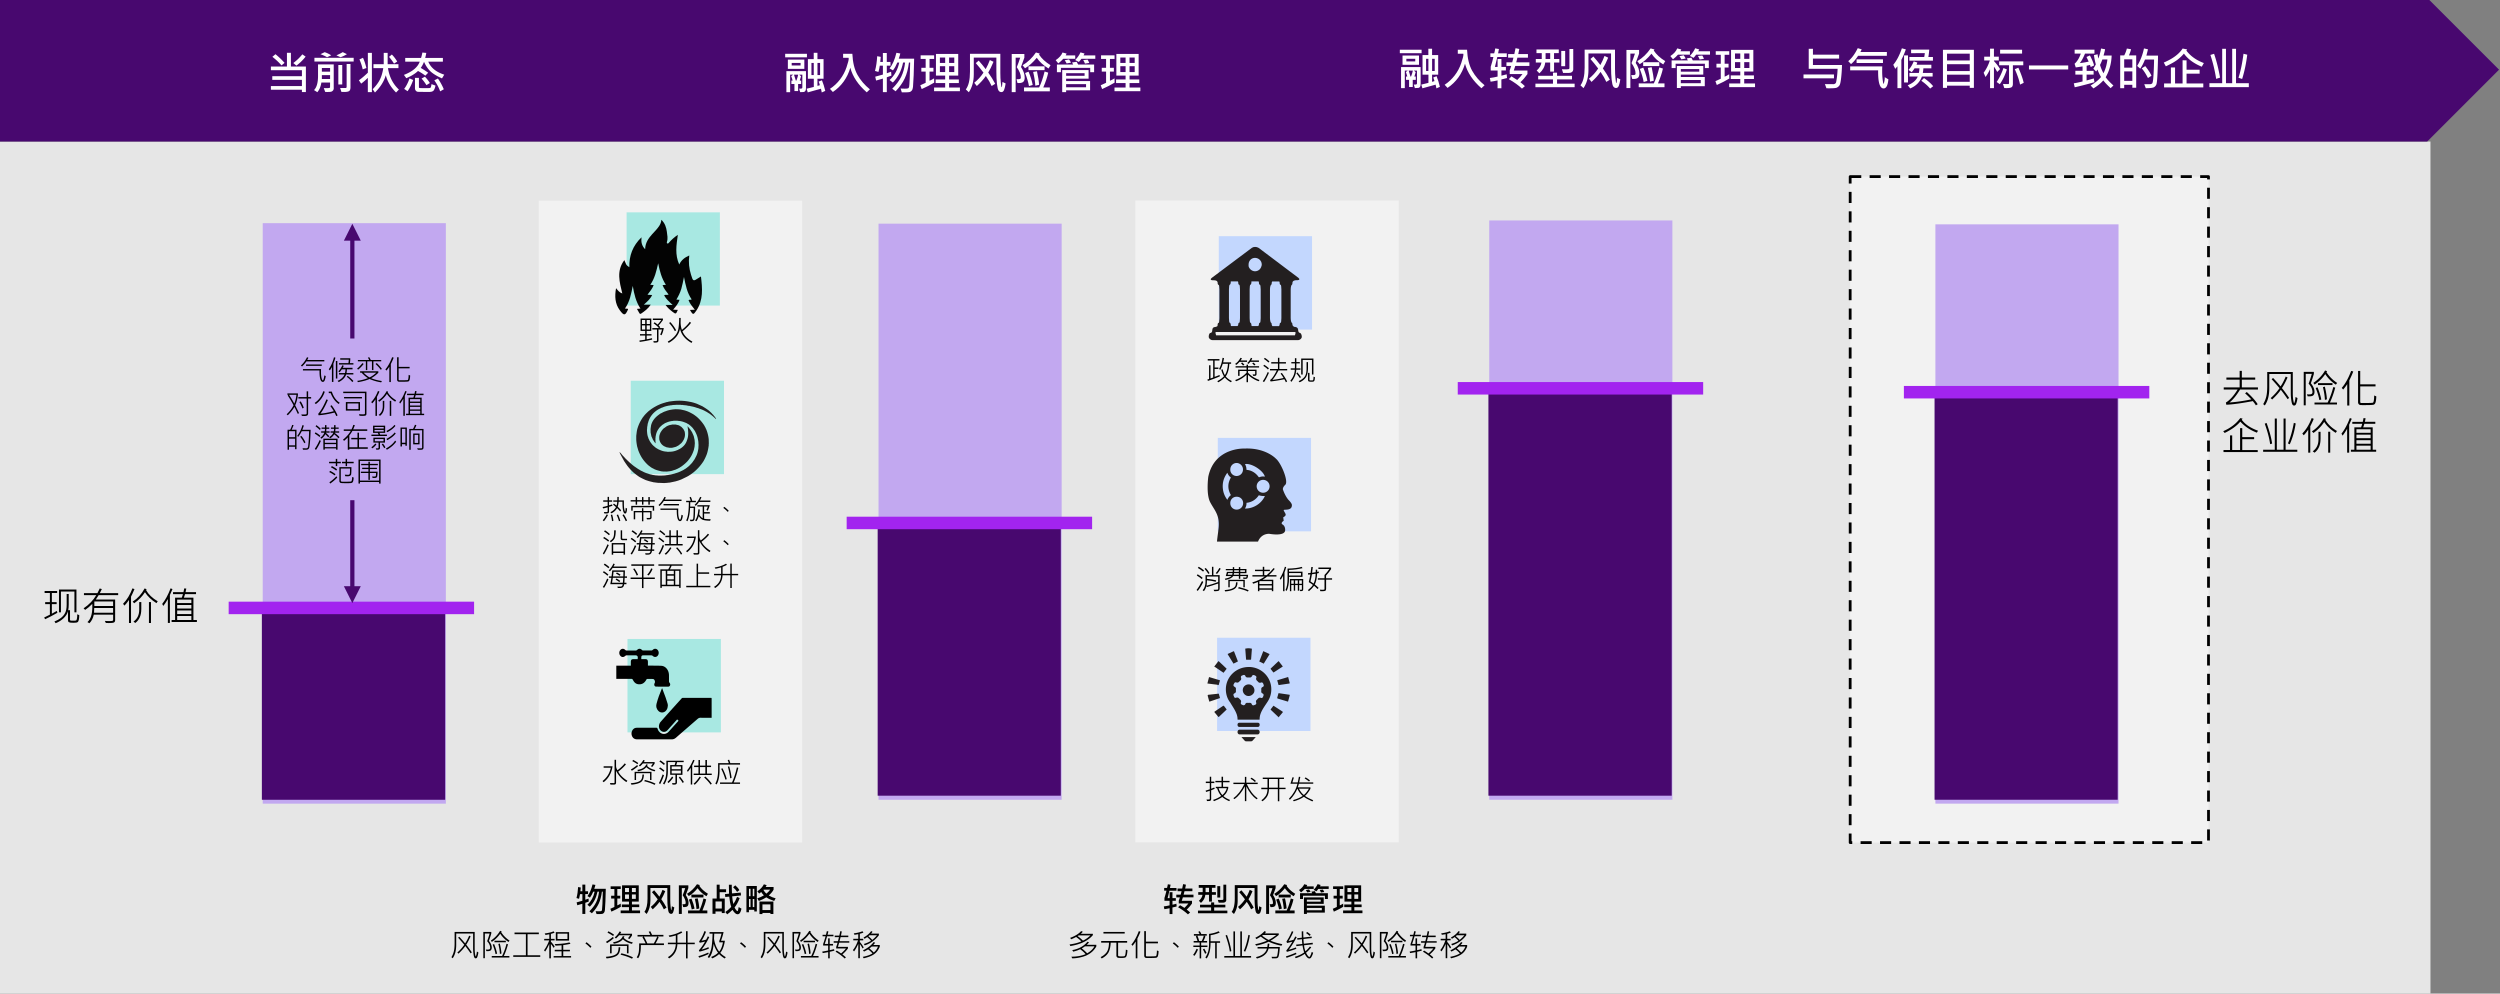 <svg xmlns="http://www.w3.org/2000/svg" id="Layer_1" data-name="Layer 1" viewBox="0 0 900 357.7"><rect x="0" y="0" width="900" height="357.7" fill="#808080" stroke="none"/><defs><style>.cls-1{fill:#fff}.cls-2{fill:#48086f}.cls-4{fill:#c2a8f0}.cls-6{fill:none}.cls-7,.cls-9{fill-rule:evenodd}.cls-10{fill:#c3d7fe}.cls-7{fill:#231f20}.cls-12{fill:#a8e8e2}.cls-6{stroke:#a224ef;stroke-miterlimit:10;stroke-width:4.5px}.cls-13{fill:#f2f2f2}</style></defs><path d="M-.42 50.96h875.39v309.21H-.42z" style="fill:#e6e6e6"/><path d="M193.96 72.25h94.82v231.06h-94.82z" class="cls-13"/><path d="M-.42-.8h874.2l25.88 25.88-25.88 25.88H-.42V-.8z" style="fill-rule:evenodd;fill:#48086f"/><path d="M666.06 63.58h129v239.75h-129z" class="cls-13"/><path d="M666.06 63.58h129v239.75h-129z" style="fill:none;stroke:#000;stroke-dasharray:0 0 4 3;stroke-linejoin:round"/><g><path d="M20.66 220.6c-1.55.9-3.02 1.67-4.42 2.32l-.34-.62c.6-.27 1.29-.61 2.06-1.02v-3.8h-1.7v-.71h1.7v-3.29h-1.9v-.71h4.51v.71h-1.9v3.29h1.72v.71h-1.72v3.45c.66-.35 1.25-.69 1.77-1l.23.68Zm7.87.86c0 .67-.05 1.23-.15 1.67-.1.44-.26.73-.49.87s-.73.2-1.5.2-1.32-.06-1.56-.19c-.24-.12-.36-.39-.36-.78v-3.16c-.24.89-.77 1.72-1.59 2.5s-1.78 1.37-2.85 1.78l-.43-.62c.86-.32 1.63-.74 2.3-1.25s1.19-1.12 1.55-1.83c.37-.71.55-1.72.55-3.02v-3.8h.74v3.8c0 .76-.06 1.45-.19 2.05h.66v3.46c0 .11.05.19.15.24.1.05.45.07 1.06.07s.92-.04 1.02-.11c.11-.08.2-.33.28-.77.08-.44.1-.91.07-1.43l.74.31Zm-1.01-1.02h-.73v-7.48h-4.85v7.48h-.71v-8.2h6.29v8.2ZM42.54 214.25h-7.02c-.35.59-.69 1.12-1.04 1.59h6.97v7.38c0 .42-.13.7-.39.85-.26.15-.88.23-1.86.23-.37 0-.74-.01-1.1-.04l-.35-.73c.43.04.89.06 1.38.06.78 0 1.24-.03 1.38-.1.15-.07.22-.19.22-.36v-1.85h-6.97c-.25 1.25-.77 2.28-1.57 3.09l-.71-.42c1.17-1.04 1.76-2.87 1.76-5.49 0-.28 0-.63-.02-1.05-.92.91-1.77 1.63-2.56 2.15l-.57-.56c1.97-1.32 3.5-2.91 4.57-4.75h-4.44v-.73h4.86c.27-.49.55-1.05.82-1.67l.76.21c-.27.6-.51 1.09-.72 1.46h6.6v.73Zm-1.83 6.34v-1.7h-6.79c0 .73-.02 1.3-.07 1.7h6.86Zm0-2.44v-1.62h-6.75v1.62h6.75ZM48.41 212.08c-.17.45-.42 1.02-.75 1.71l-.49 1v9.49h-.74v-8.3c-.56.84-1.11 1.52-1.63 2.04l-.5-.65c1.38-1.4 2.51-3.25 3.38-5.56l.73.27Zm8.37 4.38-.45.68c-1.82-1.14-3.21-2.46-4.15-3.95-.94 1.5-2.23 2.83-3.87 3.99l-.55-.59c1.81-1.15 3.24-2.73 4.3-4.75l.7.26c-.06.13-.11.24-.17.34.84 1.54 2.24 2.88 4.19 4.03Zm-5.92 2.87c0 2.21-.72 3.86-2.15 4.94l-.66-.49c1.38-.98 2.07-2.41 2.07-4.3v-2.73h.75v2.58Zm3.49 4.95h-.73v-7.54h.73v7.54ZM62.09 212.07l-.93 2.14v10.05h-.73v-8.6c-.61 1.06-1.16 1.89-1.65 2.48l-.39-.73c1.12-1.39 2.13-3.26 3.02-5.61l.69.27Zm8.79 11.86h-9.1v-.72h1.25v-8.05h2.4c.18-.44.33-.87.42-1.28h-3.56v-.71h3.76c.1-.39.19-.84.27-1.35l.75.07c-.08.49-.17.91-.27 1.27h3.77v.72h-3.94c-.11.37-.25.8-.43 1.28h3.43v8.05h1.25v.72Zm-1.99-6.82v-1.26h-5.11v1.26h5.11Zm0 1.96v-1.28h-5.11v1.28h5.11Zm0 1.99v-1.29h-5.11v1.29h5.11Zm0 2.15v-1.46h-5.11v1.46h5.11Z"/></g><g><path d="M812.85 140.23h-6.43c-1.28 2.12-2.55 3.67-3.8 4.66 2.46-.16 5.08-.54 7.85-1.12-.58-.63-1.32-1.35-2.23-2.17l.6-.48c1.86 1.7 3.17 3.17 3.93 4.41l-.66.39c-.24-.42-.61-.92-1.1-1.52-3.92.75-7.1 1.19-9.54 1.31l-.15-.8c1.44-.87 2.85-2.43 4.22-4.69h-5v-.75h5.73v-2.8h-4.77v-.75h4.77v-2.42h.79v2.42h4.82v.75h-4.82v2.8h5.8v.75ZM827.09 143.29c-.05.51-.15 1.03-.3 1.56s-.3.85-.45.97a.71.71 0 0 1-.47.18c-.23 0-.43-.12-.59-.36-.16-.24-.3-.77-.42-1.6-.12-.83-.18-1.72-.18-2.67v-6.73h-7.74v5.14c0 2.6-.54 4.67-1.62 6.19l-.57-.49c.47-.77.83-1.63 1.08-2.57.25-.95.37-2.24.37-3.89v-5.1h9.21v7.33c0 1.27.06 2.24.19 2.9s.22 1 .29 1c.03 0 .11-.18.22-.53.12-.35.21-.92.29-1.71l.68.38Zm-3-.03-.54.44c-.87-1.28-1.69-2.4-2.46-3.38-.66 1.01-1.7 2.17-3.11 3.5l-.54-.51c1.29-1.13 2.35-2.32 3.18-3.57a71.686 71.686 0 0 0-2.83-3.23l.52-.44c.84.86 1.74 1.87 2.69 3.03.58-.8 1.2-1.98 1.86-3.54l.66.33c-.69 1.55-1.36 2.82-2.03 3.83.88 1.07 1.75 2.25 2.59 3.54ZM831.9 137.97c.88 1.06 1.32 2.09 1.32 3.11 0 .54-.15.96-.46 1.25-.31.29-.98.4-2 .35l-.26-.73c.26.02.51.03.75.03.48 0 .81-.07.98-.2a.71.71 0 0 0 .26-.58c0-1.04-.46-2.06-1.39-3.08.42-1.13.8-2.31 1.15-3.52h-2.19v11.32h-.72v-12.04h3.65v.72c-.32 1.13-.68 2.25-1.09 3.37Zm9.47-.11-.47.62c-1.6-1.06-2.86-2.33-3.8-3.8-1.02 1.48-2.3 2.74-3.84 3.77l-.45-.61c1.85-1.25 3.25-2.75 4.22-4.48l.72.28c-.08.16-.15.28-.21.37.96 1.5 2.23 2.78 3.83 3.84Zm-.06 7.74h-8.09v-.69h4.73c.85-1.73 1.53-3.59 2.03-5.57l.71.2c-.56 2.07-1.2 3.86-1.92 5.37h2.55v.69Zm-5.65-1.76-.69.19c-.22-1.23-.66-2.68-1.32-4.35l.66-.24c.68 1.69 1.13 3.16 1.36 4.41Zm4.03-5.22h-5.2v-.7h5.2v.7Zm-2 5.14-.72.21c-.05-1.3-.28-2.83-.71-4.58l.68-.21c.44 1.82.69 3.35.75 4.58ZM847.17 133.74c-.18.51-.46 1.18-.84 2l-.57 1.2V146H845v-7.73c-.41.66-.9 1.32-1.46 1.97l-.51-.6c1.26-1.44 2.39-3.48 3.39-6.12l.75.21Zm8.29 8.94c0 .71-.07 1.38-.21 1.99-.14.61-.42.96-.83 1.04-.41.09-1.53.13-3.37.13-.44 0-.82 0-1.13-.01-.32 0-.57-.11-.75-.3-.18-.19-.27-.46-.27-.79v-11.2h.78v4.81h5.51v.75h-5.51v5.61c0 .09.03.18.1.26.06.08.14.12.23.12h.94c1.9 0 3-.04 3.28-.11.28-.07.44-.94.48-2.6l.75.3ZM812.87 155.07l-.39.69c-2.37-.89-4.35-2.21-5.96-3.98-1.28 1.52-3.16 2.88-5.64 4.09l-.52-.64c2.62-1.13 4.67-2.7 6.13-4.71l.84.17c-.09.16-.19.3-.3.42 1.2 1.66 3.15 2.97 5.84 3.94Zm-.08 7.67h-12.33v-.73h2.35v-5.26h.78v5.26h2.84v-7.89h.78v3.25h4.28v.74h-4.28v3.91h5.57v.73ZM827.03 162.64h-12.3v-.73h4.19v-11.25h.74v11.25h2.42v-11.25h.74v11.25h4.21v.73Zm-9.07-2.95-.71.21c-.27-2.04-.92-4.5-1.94-7.38l.66-.26c1.06 2.95 1.72 5.43 1.99 7.42Zm8.49-7.25c-.44 2.85-1.16 5.36-2.15 7.52l-.64-.35c.88-1.96 1.58-4.42 2.12-7.37l.67.2ZM832.94 150.77c-.17.45-.42 1.02-.75 1.71l-.49 1v9.49h-.74v-8.3c-.56.84-1.1 1.52-1.63 2.04l-.5-.65c1.38-1.4 2.51-3.25 3.38-5.56l.73.27Zm8.37 4.38-.45.68c-1.82-1.14-3.21-2.46-4.15-3.95-.94 1.5-2.23 2.83-3.87 3.99l-.55-.59c1.81-1.15 3.24-2.73 4.3-4.75l.7.26c-.05.13-.11.24-.17.34.84 1.54 2.24 2.88 4.19 4.03Zm-5.92 2.87c0 2.21-.72 3.86-2.15 4.94l-.66-.49c1.38-.98 2.07-2.41 2.07-4.3v-2.73h.75v2.58Zm3.49 4.95h-.73v-7.54h.73v7.54ZM846.63 150.76l-.93 2.14v10.05h-.73v-8.6c-.61 1.06-1.16 1.89-1.65 2.48l-.39-.73c1.13-1.39 2.13-3.26 3.02-5.61l.69.27Zm8.79 11.86h-9.1v-.72h1.25v-8.05h2.4c.18-.44.33-.87.42-1.28h-3.56v-.71h3.76c.1-.39.19-.84.27-1.35l.75.07c-.08.49-.17.91-.27 1.27h3.77v.72h-3.94c-.11.37-.25.8-.43 1.28h3.43v8.05h1.25v.72Zm-1.99-6.82v-1.26h-5.11v1.26h5.11Zm0 1.96v-1.28h-5.11v1.28h5.11Zm0 1.99v-1.29h-5.11v1.29h5.11Zm0 2.15v-1.46h-5.11v1.46h5.11Z"/></g><g><path d="M110.12 33.15h-1.43v-.84H97.52v-1.33h11.17v-2.23H98.02v-1.32h10.67v-2.16H97.52v-1.32h5.78v-4.93h1.43v4.93h5.39v9.19Zm-7.68-10.51-1.11.91c-.75-.92-1.84-1.95-3.28-3.1l1.12-.94c1.37 1.13 2.46 2.18 3.27 3.13Zm7.58-2.25a17.81 17.81 0 0 1-3.31 3.24l-1.13-.94c1.22-.9 2.3-1.95 3.27-3.13l1.18.83ZM120.16 31.6c0 .42-.09.74-.27.96-.18.22-.39.36-.64.44s-.69.11-1.33.11c-.32 0-.6 0-.85-.02l-.51-1.4c.23.03.48.04.75.04.62 0 1.02-.02 1.22-.06.19-.04.29-.15.29-.33V29.7h-3.12c-.24 1.49-.73 2.65-1.46 3.49l-1.19-.76c.96-.97 1.44-2.66 1.44-5.08v-4.16h5.65v8.43Zm7.16-9.45h-14.13V20.8h14.13v1.35Zm-8.09-2.23-1.49.68c-.64-.38-1.43-.74-2.37-1.09l1.51-.73c.88.3 1.66.68 2.36 1.13Zm-.4 5.88v-1.33h-2.96v1.33h2.96Zm0 2.64v-1.38h-2.96v1.38h2.96Zm6.07-8.94c-.87.52-1.64.89-2.31 1.1l-1.49-.68c.85-.36 1.61-.74 2.29-1.15l1.51.73Zm-1.69 10.91h-1.41v-7.02h1.41v7.02Zm2.96 1.01c0 .68-.16 1.13-.47 1.35-.31.22-.89.34-1.74.34-.33 0-.69-.01-1.06-.03l-.45-1.4h2.03c.07 0 .14-.04.21-.13.07-.08.1-.17.1-.26v-8.25h1.38v8.38ZM133.87 33.17h-1.45v-5.15c-.75.76-1.55 1.46-2.4 2.09l-.82-1.21c1.04-.74 2.12-1.66 3.23-2.74v-7.13h1.45v14.14Zm-1.97-8.68-1.33.48c-.22-1.11-.61-2.3-1.17-3.58l1.28-.59c.52 1.18.93 2.41 1.22 3.69Zm11.7 7.76-1.02 1.05c-1.85-1.84-3.08-3.91-3.7-6.22-.6 2.17-1.9 4.24-3.89 6.22l-.83-1.17c1.14-1.16 2-2.3 2.57-3.42.57-1.13.99-2.52 1.25-4.19h-3.54v-1.4h3.7v-4.09h1.41v4.09h3.89v1.4h-3.77c.48 3.14 1.79 5.72 3.94 7.73Zm-.59-10.1-1.16.76c-.52-.85-1.12-1.66-1.8-2.43l1.02-.86c.78.81 1.42 1.66 1.93 2.54ZM159.92 26.89l-.8 1.33c-1.83-.81-3.2-1.64-4.12-2.5s-1.71-2.01-2.35-3.47c-.3.79-.69 1.52-1.18 2.2.99.57 1.88 1.15 2.67 1.74l-1.02 1.05c-.81-.62-1.69-1.19-2.64-1.69-.98.95-2.38 1.82-4.21 2.6l-.86-1.19c3.09-1.19 4.98-2.77 5.69-4.76h-5.22v-1.35h5.7c.17-.5.33-1.15.47-1.93l1.41.13c-.08.51-.21 1.11-.39 1.8h6.37v1.35h-5.26c.9 2.18 2.82 3.74 5.75 4.68Zm-11.17 1.91c-.59 1.64-1.27 2.99-2.03 4.04L145.5 32c.79-1.05 1.43-2.31 1.93-3.78l1.32.58Zm8.03 2.03c-.23 1.05-.52 1.68-.85 1.92-.33.23-.77.34-1.32.34-2.47 0-3.86-.01-4.17-.04-.31-.03-.56-.17-.76-.42s-.29-.52-.29-.81v-3.78h1.42v3.31c0 .17.07.28.2.32.13.04.88.06 2.23.06.86 0 1.4-.02 1.61-.07s.38-.5.49-1.38l1.44.53Zm-2.03-.94-1.23.76c-.49-.8-1.07-1.59-1.76-2.37l1.21-.67c.73.75 1.32 1.5 1.78 2.28Zm5.02 2.25-1.32.75c-.44-1.31-1.14-2.63-2.09-3.98l1.3-.65c.86 1.27 1.57 2.56 2.11 3.88Z" class="cls-1"/></g><g><path d="M211.95 324.56c-.32.13-.74.28-1.24.45v4.01h-1.06v-3.66c-.41.13-1.02.3-1.83.53l-.23-1.04c.65-.16 1.33-.35 2.07-.57v-2.4h-.84c-.07.48-.19 1.04-.36 1.69l-.93-.27c.32-1.18.51-2.5.59-3.97l.96.17c-.04.53-.08.99-.14 1.36h.71v-2.41h1.06v2.41h.99v1.01h-.99v2.04c.71-.26 1.1-.4 1.16-.42l.08 1.06Zm6.13-4.59c-.02 1.38-.06 2.89-.13 4.51-.07 1.63-.13 2.67-.18 3.12-.05.45-.16.77-.32.97s-.34.33-.54.4-.69.1-1.46.1c-.28 0-.51 0-.7-.02l-.32-1.02c.46.02.84.04 1.15.04.51 0 .81-.04.92-.11.1-.08.18-.2.22-.37.04-.17.1-.89.16-2.17.06-1.28.1-2.75.13-4.41h-.33c-.2 1.67-.58 3.1-1.13 4.29-.55 1.19-1.38 2.35-2.47 3.48l-.9-.7c1.06-1.05 1.87-2.12 2.41-3.2s.89-2.37 1.06-3.87h-.55c-.44 2.19-1.36 3.99-2.76 5.4l-.88-.67c1.34-1.24 2.21-2.81 2.61-4.73h-.51c-.33.81-.73 1.52-1.18 2.13l-.91-.55c.77-.92 1.38-2.32 1.84-4.2l1.04.18c-.12.49-.25.96-.42 1.4h4.15ZM223.49 326.44c-.93.57-2.06 1.16-3.38 1.75l-.38-1.03c.29-.12.78-.33 1.45-.66v-3.03h-1.17v-1.01h1.17v-2.41h-1.35v-.97h3.64v.97h-1.24v2.41h1.06v1.01h-1.06v2.47c.42-.17.83-.39 1.23-.64l.04 1.14Zm6.92 2.32h-6.97v-.99h2.99v-1.2h-2.57v-.96h2.57v-1.04h-2.49v-5.84h6.01v5.84h-2.45v1.04h2.62v.96h-2.62v1.2h2.92v.99Zm-3.98-7.62v-1.46h-1.42v1.46h1.42Zm0 2.46v-1.58h-1.42v1.58h1.42Zm2.46-2.46v-1.46h-1.4v1.46h1.4Zm0 2.46v-1.58h-1.4v1.58h1.4ZM242.75 326.67c-.12.78-.26 1.36-.42 1.75s-.4.58-.73.58c-.3 0-.54-.13-.74-.39-.2-.26-.35-.88-.46-1.87-.11-.99-.16-2.09-.16-3.33v-3.73h-6.09v4.5c0 1.91-.45 3.53-1.34 4.85l-.82-.77c.75-.99 1.12-2.58 1.12-4.76v-4.84h8.18v5.17c0 .94.04 1.81.13 2.6.08.79.14 1.19.16 1.2s.04.02.06.02c.04 0 .08-.12.13-.37s.08-.59.11-1.03l.87.42Zm-2.82.09-.95.6c-.36-.82-.88-1.72-1.56-2.7-.62.91-1.44 1.81-2.43 2.7l-.71-.88c.96-.76 1.79-1.67 2.5-2.73-.71-.94-1.4-1.8-2.08-2.57l.79-.68c.62.7 1.25 1.46 1.89 2.3.45-.82.82-1.64 1.12-2.46l.99.48c-.52 1.26-.99 2.23-1.42 2.9.72.99 1.35 2.01 1.88 3.04ZM246.88 322.23c.67.99 1 1.95 1 2.86 0 .5-.12.87-.35 1.11-.24.24-.64.36-1.21.36-.13 0-.26 0-.39-.02l-.24-1.03c.54.03.86 0 .98-.07s.18-.2.18-.37c0-.83-.36-1.76-1.09-2.8.31-.73.62-1.58.92-2.55h-1.23v9.29h-1.06v-10.29h3.41v1c-.32.94-.63 1.77-.92 2.51Zm7.97-.46-.54.87c-1.39-.83-2.44-1.8-3.17-2.89-1.04 1.28-2.1 2.23-3.18 2.83l-.65-.81c1.42-.85 2.62-2 3.6-3.45l1.03.3c-.08.14-.14.23-.18.28.68 1.04 1.71 2 3.1 2.86Zm-.2 7.03h-6.95v-1.03h4.08c.57-1.18 1.06-2.62 1.47-4.31l.97.31c-.24 1.16-.69 2.5-1.34 4h1.76v1.03Zm-4.61-1.71-1.01.3c-.19-1.06-.54-2.24-1.04-3.53l.94-.36c.56 1.38.93 2.57 1.11 3.59Zm3.2-4h-4.34v-1.03h4.34v1.03Zm-1.49 3.96-1.01.24c-.07-1.16-.27-2.4-.59-3.72l1.03-.17c.33 1.48.52 2.7.57 3.65ZM261.39 321.18h-2.31v2.29h1.83v5.23h-1.07v-.57h-2.26v.84h-1.08v-5.5h1.51v-5h1.07v1.66h2.31v1.04Zm-1.54 5.9v-2.55h-2.26v2.55h2.26Zm7.08.02c-.25 1.36-.71 2.04-1.4 2.04-.58 0-1.19-.53-1.83-1.6-.72.71-1.36 1.25-1.92 1.63l-.66-.85c.76-.5 1.46-1.11 2.12-1.83-.34-.99-.57-2.22-.71-3.71l-1.43.13-.1-1.04 1.45-.14c-.04-1.16-.05-2.24-.05-3.23h1.04c0 .24-.01.5-.01.77 0 .57.03 1.35.08 2.36l3.15-.31.1 1.04-3.18.32c.1 1.23.25 2.15.45 2.76.49-.7.92-1.56 1.31-2.57l.94.43c-.52 1.41-1.13 2.53-1.84 3.37.19.43.39.76.61 1 .21.24.35.35.42.35.16 0 .31-.49.45-1.48l1 .57Zm-.75-6.66-.83.64c-.33-.57-.81-1.12-1.44-1.67l.79-.69c.67.58 1.16 1.15 1.47 1.72ZM272.46 328.12h-.92v-.6h-1.92v.89h-.91v-9.46h3.75v9.17Zm-2.27-5.48v-2.68h-.56v2.68h.56Zm0 3.9v-2.89h-.56v2.89h.56Zm1.36-3.9v-2.68h-.56v2.68h.56Zm0 3.9v-2.89h-.56v2.89h.56Zm7.68-3.13-.53.94c-1.22-.4-2.16-.84-2.82-1.31-.74.48-1.64.92-2.7 1.31l-.55-.94c.84-.27 1.63-.63 2.37-1.07-.43-.45-.75-.85-.95-1.21-.24.19-.49.38-.75.56l-.65-.81c1.12-.77 1.91-1.61 2.35-2.53l1 .3c-.12.26-.23.48-.35.66h2.84v.97c-.35.68-.93 1.38-1.73 2.09.78.47 1.6.81 2.47 1.03Zm-.8 5.63h-1.08v-.39h-2.87v.42h-1.07v-4.51h5.01v4.48Zm-1.08-1.42v-2.04h-2.87v2.04h2.87Zm-.07-7.33h-2.35l-.1.09c.34.6.7 1.04 1.07 1.33.55-.45 1-.92 1.37-1.42Z"/></g><path d="M94.58 80.34h65.93v208.98H94.58z" class="cls-4"/><path d="M94.27 217.55h65.99v70.37H94.27z" class="cls-2"/><path d="M82.32 218.85h88.35" class="cls-6"/><path d="M316.27 80.52h65.93v207.4h-65.93z" class="cls-4"/><path d="M315.96 186.95h65.93v99.5h-65.93z" class="cls-2"/><path d="M304.8 188.26h88.36" class="cls-6"/><path d="m129.88 211.04-3.04 6.08-3.04-6.08h6.08ZM123.8 86.63l3.04-6.08 3.04 6.08h-6.08Zm3.8-1.01v126.44h-1.52V85.62h1.52Z" class="cls-2"/><path d="M99.26 121.86h55.47v58.21H99.26zM536.13 79.36h65.93v208.55h-65.93z" class="cls-4"/><path d="M535.83 139.45h65.99v147h-65.99z" class="cls-2"/><path d="M524.79 139.79h88.35" class="cls-6"/><path d="M696.74 80.76h65.93v208.55h-65.93z" class="cls-4"/><path d="M696.44 140.85h65.93v147.06h-65.93z" class="cls-2"/><path d="M685.4 141.19h88.35" class="cls-6"/><g><path d="M234.78 122.25c-1.39.35-2.9.63-4.51.84l-.06-.52c.69-.07 1.38-.17 2.06-.3v-1.48h-1.87v-.51h1.87v-1.15h-1.67v-4.46h3.87v4.46h-1.67v1.15h1.75v.51h-1.75v1.36c.46-.08 1.1-.21 1.93-.41l.04.5Zm-2.51-5.62v-1.43h-1.17v1.43h1.17Zm0 2v-1.48h-1.17v1.48h1.17Zm1.7-2v-1.43h-1.16v1.43h1.16Zm0 2v-1.48h-1.16v1.48h1.16Zm4.99-.52c-.15.97-.42 1.83-.83 2.6l-.47-.29c.25-.45.47-1.05.66-1.8h-1.27v3.93c0 .24-.07.43-.21.57-.14.14-.44.21-.89.21h-.61l-.13-.51h1c.1 0 .17-.05.23-.13a.43.43 0 0 0 .08-.27v-3.8h-1.68v-.51h2.38c-.48-.59-1.12-1.16-1.93-1.71l.37-.38c.32.22.68.5 1.08.83.54-.59.98-1.14 1.32-1.65h-3.03v-.52h3.63v.52c-.49.71-1.01 1.37-1.56 1.97.23.21.42.42.58.62l-.26.31h1.52ZM249.26 122.98l-.31.47c-2.3-1.29-3.69-3-4.15-5.12-.36 2.08-1.72 3.78-4.07 5.11l-.35-.47c.93-.48 1.76-1.13 2.51-1.95.75-.82 1.21-1.79 1.37-2.91s.24-2.34.24-3.66h.55l-.03 1.56c0 .99.16 1.91.47 2.75 1.26-1.04 2.2-2.01 2.83-2.92l.45.38c-.75.99-1.78 2.01-3.09 3.06.63 1.5 1.82 2.74 3.58 3.7Zm-5.85-4.07-.47.32c-.48-.99-1.17-1.97-2.07-2.96l.47-.3c.91 1.02 1.6 2 2.07 2.94Z"/></g><path d="M225.58 76.44h33.57v33.57h-33.57z" class="cls-12"/><path d="m224.96 111.07 1.1.1c.01.1.06.18.03.23-1.01 2.28-1.45 2.33-2.95.31-1.76-2.37-1.89-5.05-1.36-7.97.64.81 1.2 1.54 2.25 1.92-.99-4.11-2.2-8.16.74-12.01.23.55.4.99.6 1.41.23.46.59.79 1.19 1.14-.1-4.17 1.21-7.7 4.38-10.77-.19 1.73.1 3.08 1.31 4.29.04-2.27 1.17-3.9 2.54-5.42.89-.98 1.87-1.92 2.58-3.05.38-.61.66-1.25.72-2.13 1.34 1.28 1.76 2.77 1.98 4.32.15 1.2.43 2.4.03 3.61-.05.18-.13.49.15.6.26.1.42-.1.57-.28.89-1.04 1.9-1.95 3.2-2.83-.54 3.69-1.08 7.17.5 10.67.78-1.6 1.98-2.54 3.62-3.24-.33 2.44-.07 4.71.63 6.94.76 2.44.74 2.45 2.84 1.07.18-.12.38-.24.73-.46.52 4.32.89 8.47-1.63 12.26-1.12 1.66-1.25 1.63-2.33-.2.55-.03 1.05-.05 1.75-.09-.88-1.12-1.76-2.15-2.26-3.41.31-.34.75-.03 1.13-.29-1.68-2.42-2.2-5.26-2.77-8.09-.3 1.45-.55 2.88-.96 4.27-.41 1.36-1.01 2.62-1.78 3.88.42.03.75.06 1.15.09-.45 1.33-1.32 2.37-2.32 3.54.68.03 1.19.05 1.7.08-.65 1.56-.73 1.59-1.91.69-.9-.68-1.76-1.42-2.51-2.47h2.55c-1.25-1.15-2.34-2.12-3.06-3.45.48-.39 1.06 0 1.6-.32-.79-1.05-1.68-2.05-2.17-3.37.38-.03.7-.06 1.2-.11-1.57-2.37-2.23-5.03-2.78-7.75-.62 2.7-1.19 5.35-2.84 7.75.47.04.82.07 1.22.1-.48 1.32-1.36 2.31-2.23 3.47.61.04 1.1.06 1.68.1-.65 1.43-1.79 2.37-2.99 3.48h2.49c-.99 1.46-2.2 2.35-3.45 3.2-.27.18-.49.15-.66-.16-.25-.47-.53-.92-.86-1.52.46-.04.81-.07 1.26-.12-1.65-2.5-2.29-5.28-2.76-8.15-.58 2.82-1.06 5.66-2.83 8.15h-.01Z" style="fill:#030303;fill-rule:evenodd"/><g><path d="M227.07 137.06h33.57v33.63h-33.57z" class="cls-12"/><path d="M238.83 173.87c-.36 0-.73 0-1.09-.01a.689.689 0 0 0-.35-.02h-.07c-.09 0-.19-.01-.28-.01h-.05c-.07 0-.14-.02-.22-.02l-1.19-.15c-.03-.04-.07-.03-.11-.03h-.16c-.64-.18-1.3-.29-1.94-.51-.34-.11-.69-.22-1.04-.34-.02-.02-.04-.03-.06-.04-.7-.31-1.39-.66-2.07-1.03-.77-.51-1.5-1.08-2.23-1.68-.07-.08-.16-.15-.23-.23-.3-.3-.6-.61-.9-.91-.03-.09-.1-.14-.17-.18a.382.382 0 0 0-.16-.19l-.71-.89c-.08-.14-.16-.27-.27-.39-.29-.43-.58-.85-.86-1.28-.47-.85-.93-1.71-1.4-2.56-.06-.12-.11-.25-.17-.39-.02-.05-.12-.1-.04-.17.06-.05.12 0 .17.05.13.15.27.29.41.45.02.03.03.05.06.07.3.42.67.78 1.02 1.15.02.07.08.12.14.14.26.34.57.63.88.9l.06.06c.09.12.19.24.33.31.22.27.49.49.75.7.68.64 1.4 1.21 2.17 1.69.08.08.17.14.26.18.26.21.54.38.82.52.35.24.71.44 1.09.59.68.39 1.39.67 2.12.87.38.16.76.26 1.15.32.35.12.72.18 1.08.21.33.09.69.1 1.04.11.67.1 1.35.06 2.02.03.47-.02.94-.03 1.41-.15.32 0 .65-.08.97-.15.4-.04.79-.14 1.2-.24.32-.09.67-.15.98-.29.79-.21 1.55-.5 2.29-.9.33-.14.66-.32.97-.54.19-.09.39-.2.55-.36.04 0 .08-.02.09-.06.12-.06.24-.15.33-.25.03-.02.05-.04.07-.06.02 0 .03 0 .04-.02.34-.25.67-.53.95-.87.03-.02.06-.05.08-.08.04 0 .05-.02.06-.06.35-.33.68-.71.94-1.15.05-.07.09-.13.15-.19.25-.33.48-.7.65-1.1.45-.79.77-1.63.92-2.55.11-.43.17-.85.15-1.29.05-.43.05-.85 0-1.28 0-.5-.06-.98-.19-1.45-.13-.86-.41-1.64-.79-2.39-.19-.45-.44-.86-.75-1.22-.29-.48-.67-.85-1.07-1.19a.83.83 0 0 0-.27-.23c-.24-.24-.53-.43-.82-.56-.29-.2-.61-.35-.93-.45-.78-.34-1.6-.54-2.44-.59-.32-.06-.66-.08-.98-.05-.36-.03-.73 0-1.08.08-.05 0-.11.01-.17.01-.05-.03-.1-.01-.14.03-.64.08-1.26.26-1.86.53-.4.14-.76.33-1.09.59-.23.13-.46.26-.64.48-.17.11-.32.23-.45.41-.29.23-.51.54-.72.87-.53.75-.85 1.6-.98 2.56-.06.13-.05.27-.06.43v.08c-.05.25-.06.52-.03.77-.04.41.03.81.04 1.21a.18.18 0 0 1-.07.05c-.12-.15-.24-.32-.36-.49-.17-.25-.33-.52-.52-.78-.18-.42-.36-.82-.56-1.24v-.02c-.09-.44-.18-.87-.27-1.3l-.03-1.28c.06-.45.12-.89.19-1.35.39-1.49 1.23-2.55 2.29-3.43.35-.28.72-.54 1.07-.8.4-.14.76-.38 1.15-.57.13-.04.27-.07.39-.18.25-.03.49-.14.73-.24.24-.08.49-.14.73-.22.06 0 .12.01.17-.04.04-.01.07-.02.1-.03.36-.06.73-.13 1.09-.19.36-.03.72-.07 1.08-.1l1.09.04c.28.03.58.05.86.08.02 0 .03.01.05.02.03 0 .07.02.12.03l1.2.27c.28.09.58.19.87.29.8.31 1.57.73 2.33 1.17.06.07.12.12.2.14.31.23.63.47.93.7 0 0 .03.04.06.05.98.86 1.86 1.87 2.61 3.02.15.28.3.57.47.85.07.17.12.34.23.5.43 1.03.72 2.13.88 3.25.02.15.03.3.05.46l.03 1.41c0 .11-.01.21-.01.32-.03.1-.04.21-.02.31v.12c-.14 1.04-.33 2.08-.66 3.08-.33.89-.73 1.74-1.19 2.56-1.02 1.6-2.26 2.95-3.65 4.09-.34.25-.69.51-1.02.76-.19.07-.36.21-.53.34-.13.08-.27.15-.4.24-.07 0-.13.04-.18.1-.74.36-1.49.73-2.24 1.09-.27.11-.56.21-.84.31-.01.01-.04.02-.05.03-.02 0-.04.01-.05.01-.36.12-.73.22-1.09.33-.67.15-1.34.28-2.01.43h-.05c-.06-.01-.12 0-.17.04-.36 0-.72.06-1.08.11-.09-.02-.18-.03-.27.02a.136.136 0 0 0-.16.01c-.22 0-.44.01-.66.02v-.05Z" class="cls-7"/><path d="M239.9 144.78c.3-.04.61-.11.91-.21.61-.07 1.21-.16 1.8-.22 1.99-.21 3.96-.08 5.92.34h.11c.29.08.59.15.89.22.44.14.86.27 1.29.42.67.3 1.36.62 2.04.92h.01s.04.03.06.05c.74.45 1.47.91 2.17 1.44.11.09.22.19.33.28.25.23.51.48.76.71.16.2.33.42.54.57.17.23.34.49.56.69.13.2.28.4.42.6.02.09.11.17.05.3-.52-.49-1.01-.97-1.56-1.38-.09-.09-.18-.18-.3-.22-.24-.24-.54-.42-.83-.58a.311.311 0 0 1-.06-.04c-.31-.2-.64-.42-.97-.57-.72-.42-1.47-.72-2.24-.97-.27-.14-.56-.23-.84-.28-.77-.29-1.56-.49-2.36-.62-.35-.17-.73-.08-1.08-.2-.36-.1-.74-.12-1.1-.16-.12 0-.24-.02-.38-.03h-.02l-.02-.01c-.22-.07-.44-.04-.67-.04-.35-.09-.72-.06-1.08-.05-.36-.02-.73-.03-1.08.02-.48.02-.95.02-1.43.14-.2 0-.4.01-.59.07-.16.02-.31.04-.48.07-.72.15-1.45.31-2.13.64-.27.06-.52.16-.76.31-.03.01-.05.03-.07.03-.77.33-1.47.8-2.12 1.39-1.01.92-1.79 2.06-2.21 3.5 0 .03 0 .06-.01.09-.14.33-.23.68-.25 1.05-.1.45-.17.88-.16 1.34-.09.43-.03.85 0 1.27.05.65.15 1.29.41 1.87.05.25.14.5.28.7a4.628 4.628 0 0 0 .75 1.28c.32.49.71.89 1.15 1.23.01.04.04.06.08.06.29.3.64.53.99.71.28.2.58.33.88.45.04.02.07.03.11.05 0 .01.02.02.03.01.73.32 1.48.53 2.25.56h.02l.02.01h.06c.32.1.66.06.99.04.94.01 1.88-.17 2.78-.57.18-.05.36-.13.54-.26.65-.26 1.22-.69 1.74-1.19.62-.6 1.05-1.35 1.32-2.25v-.03c.05-.04.07-.1.07-.16 0 0 .01-.04.03-.07a.76.76 0 0 0 .06-.26c.01-.04.03-.08.05-.14.31-1.31.2-2.63-.02-3.93-.02-.09-.09-.2.02-.28.58.66 1.12 1.35 1.57 2.13.02.03.03.06.05.09.16.38.33.75.5 1.14 0 .05 0 .1.05.13.1.46.21.91.31 1.37l.09 1.18c-.03.42-.06.84-.1 1.28-.09.41-.17.8-.26 1.2-.25.73-.53 1.44-.9 2.09-.35.64-.79 1.21-1.23 1.77-.06.03-.1.08-.13.15-.69.74-1.44 1.37-2.23 1.93-.27.17-.55.34-.83.52a.41.41 0 0 0-.24.13c-.02 0-.04.01-.06.02-.02.02-.04.03-.06.04-.28.13-.58.25-.85.39-.05 0-.09 0-.12.05-.34.09-.69.19-1.02.33-.01 0-.04 0-.05.01-.05-.01-.1 0-.14.05-.29.06-.6.12-.89.18-.13-.03-.25 0-.38.05a.482.482 0 0 0-.29.02c-.01 0-.03 0-.05.01-.12 0-.25.01-.38.02l-1.31-.03a.42.42 0 0 0-.27-.02c-.94-.17-1.88-.42-2.77-.81-.09-.06-.17-.11-.26-.15-.28-.15-.58-.27-.84-.45-.36-.24-.72-.53-1.07-.79-.95-.85-1.78-1.82-2.48-2.96-.46-.78-.84-1.6-1.16-2.46-.12-.45-.25-.89-.39-1.34-.16-.82-.29-1.65-.33-2.5v-1.28c.01-.13.02-.26.04-.39.02-.18.05-.36.07-.54.05-.52.13-1.03.25-1.52.14-.52.32-1.02.51-1.51.35-.86.79-1.66 1.28-2.43 0-.02.02-.03.03-.05.04-.03.07-.06.07-.13.29-.36.58-.74.87-1.1.07-.02.1-.07.13-.14.36-.36.74-.74 1.13-1.1.34-.27.7-.54 1.04-.81.24-.15.49-.31.72-.48.14-.04.25-.14.38-.22.36-.2.73-.4 1.09-.59.36-.16.72-.32 1.08-.49.02.01.04 0 .05-.01.28-.11.58-.21.86-.31.42-.12.84-.25 1.26-.38l.02.05Z" class="cls-7"/><path d="M245.34 153.72c.22.23.44.47.66.71.14.26.27.54.43.8.01.16.05.32.11.47.06.43.09.85.02 1.29-.14.91-.55 1.66-1.09 2.32-.06.05-.1.11-.15.17v.02c-.33.3-.69.6-1.05.85-.25.14-.5.27-.75.41-.11.05-.21.08-.32.13-.36.1-.74.19-1.1.28-.07.01-.13.02-.19.03h-.12c-.24 0-.5 0-.75.01-.36-.04-.73-.1-1.09-.19-1.26-.42-2.23-1.21-2.6-2.78-.04-.43-.04-.85 0-1.28.1-.43.23-.84.42-1.24.26-.49.6-.89.93-1.3.09-.02.14-.09.18-.16.38-.26.76-.54 1.13-.8.18-.05.34-.13.51-.24.18-.06.35-.12.54-.19l1.08-.21c.35 0 .72 0 1.07.01.36.09.72.17 1.08.26.09.04.18.07.27.12.27.17.54.34.81.52h-.01Z" class="cls-7"/></g><g><path d="M220.52 275.85c-.34 2.43-1.42 4.35-3.22 5.75l-.38-.43c1.6-1.26 2.59-2.85 2.96-4.78h-2.57v-.54h3.21Zm5.34 5.22-.36.48c-1.64-1.04-2.88-2.41-3.72-4.08v4.24c0 .23-.04.4-.13.51-.08.11-.19.18-.31.2-.13.03-.4.04-.81.04-.34 0-.59 0-.77-.02l-.18-.55c.68.02 1.15.03 1.4.03.18 0 .26-.09.26-.26v-8.12h.54v2.2c0 .49.17 1.01.51 1.56 1.13-.87 2-1.7 2.61-2.49l.44.36c-.71.88-1.63 1.75-2.78 2.61.6 1.19 1.7 2.29 3.31 3.3ZM231.81 278.82c-.03 1.41-.42 2.34-1.17 2.79s-1.85.75-3.32.88l-.24-.53c1.06-.08 1.9-.23 2.51-.44.61-.21 1.04-.51 1.28-.88s.38-.98.4-1.82h.54Zm-2.09-3.02c-.77.68-1.52 1.23-2.26 1.66l-.36-.43c.94-.57 1.69-1.1 2.24-1.6l.38.37Zm.05-1.1-.3.41c-.55-.4-1.16-.76-1.84-1.1l.29-.45c.82.43 1.44.81 1.85 1.14Zm4.77 6.1h-.53v-2.44h-5.03v2.44h-.52v-2.94h6.07v2.94Zm1.38-3.58-.27.47c-1.25-.29-2.25-.8-2.98-1.52-.63.78-1.63 1.27-2.99 1.48l-.23-.49c1.7-.25 2.77-.91 3.2-2l.53.09c-.05.14-.12.3-.22.48.7.71 1.69 1.21 2.97 1.49Zm-.23-2.37s-.08.17-.24.4-.37.52-.64.85l-.47-.27c.31-.37.55-.7.71-.98h-3.62c-.28.34-.62.7-1.04 1.07l-.41-.35c.68-.59 1.23-1.26 1.64-2l.5.24c-.11.2-.22.38-.33.53h3.88v.51Zm.28 7.26-.3.45c-1.05-.52-2.3-.96-3.76-1.32l.26-.46c1.46.35 2.73.79 3.8 1.33ZM239.04 279.09c-.42 1.17-.89 2.24-1.4 3.23l-.41-.43c.49-.94.93-1.98 1.33-3.11l.48.31Zm.16-1.68-.34.41c-.71-.57-1.25-.96-1.6-1.17l.39-.39c.55.35 1.07.73 1.55 1.15Zm.19-2.42-.4.39c-.61-.54-1.15-.96-1.63-1.25l.41-.4c.63.43 1.17.85 1.62 1.26Zm6.74-.63h-2.38c-.06.29-.16.65-.31 1.07h2.24v3.52h-1.97v2.75c0 .19-.07.36-.2.52-.13.16-.43.24-.9.24-.16 0-.33 0-.52-.03l-.15-.53c.25.03.48.04.7.04.24 0 .38-.02.44-.06.05-.04.08-.09.08-.16v-2.78h-1.89v-3.52h1.6c.09-.24.19-.6.3-1.07h-2.74v3.29c0 1.82-.44 3.42-1.31 4.79l-.44-.38c.35-.48.64-1.11.87-1.89s.34-1.95.34-3.48v-2.82h6.24v.5Zm-3.76 5.57c-.66.89-1.23 1.55-1.72 1.96l-.36-.39c.67-.64 1.22-1.29 1.67-1.97l.41.4Zm2.74-3.02v-.98h-3.31v.98h3.31Zm0 1.55v-1.05h-3.31v1.05h3.31Zm1.07 3.05-.38.4c-.4-.67-.87-1.33-1.43-1.97l.41-.37c.6.72 1.07 1.37 1.41 1.94ZM250.04 273.71c-.1.29-.27.67-.5 1.13l-.34.68v6.9h-.52v-6.01c-.32.49-.68.98-1.08 1.47l-.27-.54c.8-.9 1.53-2.17 2.21-3.79l.49.15Zm2.28 6.12c-.67 1.09-1.41 1.99-2.22 2.68l-.41-.36c.69-.57 1.42-1.42 2.17-2.57l.46.24Zm3.9-.82h-6.5v-.52h1.73v-2.35h-1.57v-.52h1.57v-2.02h.54v2.02h1.95v-2.02h.56v2.02h1.48v.52h-1.48v2.35h1.73v.52Zm-2.29-.52v-2.35h-1.95v2.35h1.95Zm2.32 3.67-.44.31c-.5-.75-1.27-1.62-2.32-2.61l.45-.3c1.04.96 1.8 1.82 2.31 2.6ZM266.41 275.25h-7.37v2c0 2.24-.36 3.96-1.07 5.17l-.46-.36c.67-1.12 1.01-2.8 1.01-5.04v-2.28h3.83c-.06-.28-.19-.65-.39-1.1l.52-.15c.19.46.33.88.43 1.25h3.5v.51Zm0 6.94h-7.2v-.5h4.31c.68-1.44 1.27-3.25 1.76-5.43l.51.15c-.46 2.02-1.01 3.78-1.67 5.27h2.29v.5Zm-4.78-1.67-.49.14a21.73 21.73 0 0 0-1.52-3.89l.47-.2c.78 1.54 1.29 2.86 1.54 3.95Zm1.74-.46-.5.13c-.14-1.3-.42-2.7-.84-4.19l.49-.11c.45 1.56.73 2.95.85 4.17Z"/></g><g><path d="M225.89 230.03h33.63v33.63h-33.63z" class="cls-12"/><path d="M256.18 258.41c-1.35 0-2.65.02-3.94-.02-.45-.01-.79.14-1.13.44-2.58 2.25-5.18 4.48-7.76 6.74-.47.41-.96.6-1.56.6-4.15-.01-8.29 0-12.45-.01-1 0-1.71-.58-1.94-1.59-.26-1.2.49-2.43 1.55-2.55.15-.02.3-.03.46-.03h6.88c.22 0 .34.05.43.33.55 1.84 2.5 2.47 3.83 1.26.09-.08.17-.17.25-.25 1.16-1.28 2.3-2.55 3.49-3.87-.17-.15-.32-.3-.51-.48-.82.91-1.67 1.87-2.52 2.81-.34.39-.67.78-1.03 1.14-.61.61-1.39.7-2.06.29-.65-.4-1.05-1.19-.92-2.08.07-.45.27-.92.55-1.24 2.51-2.86 5.06-5.68 7.61-8.5.09-.11.26-.17.4-.17 3.35-.01 6.69 0 10.04-.01.18 0 .34-.01.34.3v6.9ZM221.87 244.42v-4.78h5.23v-1.27c0-.81.24-1.08.95-1.08h1.52c-.02-.44.19-.89-.24-1.21-.11-.07-.24-.15-.36-.15-1.17 0-2.31-.01-3.47 0-.13 0-.29.09-.4.18-.58.57-1.32.55-1.81-.07-.47-.58-.46-1.47.03-2.03.51-.59 1.24-.59 1.81 0 .09.09.24.17.36.17 1.16.01 2.3.01 3.47 0 .12 0 .27-.09.39-.19.56-.57 1.2-.57 1.76 0 .09.1.25.18.39.18 1.01.01 2.04.01 3.04 0 .15 0 .31-.08.43-.2.56-.55 1.3-.55 1.79.03.49.56.5 1.45.03 2.03-.48.6-1.24.63-1.79.11a.778.778 0 0 0-.5-.21c-.95-.03-1.92-.01-2.87-.01-.58 0-.77.21-.76.89v.48h1.45c.67 0 .91.27.93 1.02v1.31h.49c1.44.02 2.89-.01 4.33.07 1.56.09 2.73 1.57 2.76 3.36.02.76 0 1.52.01 2.28 0 .16.09.34.18.46.21.25.31.52.21.86-.09.33-.31.53-.62.54-1.47.01-2.96.02-4.44-.01-.56-.01-.81-.7-.5-1.24.31-.52-.03-1.45-.58-1.49-.71-.06-1.43-.03-2.15-.02-.09 0-.21.17-.27.28-.67 1.22-1.62 1.76-2.86 1.62-.89-.1-1.51-.67-1.93-1.52-.16-.33-.34-.42-.65-.42-1.65.02-3.29.01-4.94.01h-.44v.02Z" class="cls-9"/><path d="M238.34 247.67c.47 1.25.89 2.35 1.3 3.48.25.72.5 1.45.7 2.18.28.99-.13 2.24-.89 2.79-.76.56-1.77.5-2.45-.21-.64-.67-.91-1.54-.67-2.48.5-1.95 1.19-3.8 2.02-5.75Z" class="cls-9"/></g><path d="M408.72 72.19h94.82v231.06h-94.82z" class="cls-13"/><path d="M438.76 85.02h33.57v33.63h-33.57z" class="cls-10"/><path d="M466.18 120.72H437.8c-.12-.61-.25-.76-.25-.91s.13-.3.25-.3h28.38c.12 0 .25.15.25.3s-.13.3-.25.91Zm-23.11-3.79c0-.46-.26-.76-.4-.76-.12 0-.25-.76-.25-1.67v-10.31c0-.91.13-1.67.25-1.67.13 0 .4-.3.4-.91v-.3h2.56c.13.15.13.3.13.3 0 .61.13.91.39.91.13 0 .25.76.25 1.67v10.31c0 .91-.12 1.67-.25 1.67-.25 0-.39.3-.39.76 0 .15-.13.3-.26.46h-2.31c-.12-.15-.12-.3-.12-.46Zm11.04-21.09c-.26 1.04-1.16 1.82-2.31 1.82-1.02 0-2.05-.78-2.31-1.82v-.66c0-1.31 1.02-2.35 2.31-2.35s2.43 1.04 2.43 2.35c0 .26 0 .4-.12.66Zm-3.47 21.55c-.13-.15-.13-.3-.13-.46 0-.46-.25-.76-.39-.76s-.25-.76-.25-1.67v-10.31c0-.91.12-1.67.25-1.67s.39-.3.39-.91v-.3h2.57c.12.15.12.3.12.3 0 .61.13.91.4.91.12 0 .25.76.25 1.67v10.31c0 .91-.13 1.67-.25 1.67-.26 0-.4.3-.4.76 0 .15-.12.3-.25.46h-2.31Zm10.02-15.76c0 .61.13.91.39.91.13 0 .25.75.25 1.66v10.32c0 .91-.12 1.67-.25 1.67-.25 0-.39.3-.39.76 0 .15-.13.3-.26.46h-2.31c-.12-.15-.25-.3-.25-.46 0-.46-.13-.76-.26-.76-.12 0-.39-.76-.39-1.67V104.2c0-.91.26-1.66.39-1.66s.26-.3.26-.91c0 0 .13-.15.13-.3h2.56c.13.15.13.3.13.3Zm7.32 18.2c-.4 0-.64-.46-.64-1.06s-.52-1.06-1.03-1.06c-.39 0-.64-.15-.76-.3-.13-.15-.26-.3-.26-.46 0-.46-.13-.76-.25-.76-.13 0-.39-.76-.39-1.67v-10.31c0-.91.25-1.67.39-1.67.12 0 .25-.3.25-.91 0 0 .13-.15.13-.3.25-.3.77-.46 1.29-.46h.39c.77 0 .89-.46.25-.91L453.1 89.23c-.77-.46-1.8-.46-2.44 0L436.28 100c-.64.45-.52.9.26.9h.39c.64 0 1.16.15 1.29.46.12.15.12.3.12.3 0 .61.13.91.4.91.12 0 .25.76.25 1.67v10.32c0 .91-.13 1.67-.25 1.67-.26 0-.4.3-.4.75 0 .15 0 .3-.12.46-.26.15-.52.3-.9.3-.52 0-.89.46-.89 1.06s-.26 1.06-.64 1.06-.65.61-.65 1.37c0 .61.65 1.22 1.41 1.22h30.69c.76 0 1.41-.61 1.41-1.22 0-.76-.39-1.37-.64-1.37v-.02Z" class="cls-7"/><path d="M438.4 157.64h33.57v33.63H438.4z" class="cls-10"/><path d="M454.72 177.39a2.32 2.32 0 1 1 0-4.64c1.3 0 2.34 1.03 2.34 2.32s-1.05 2.32-2.34 2.32Zm-6.55 5.7c.4-.62.62-1.34.56-2.07 1.95-.21 3.4-1.17 4.45-2.73.67.22 1.4.31 2.18.28-1.18 2.68-4.12 4.57-7.19 4.51Zm.06-16.02c2.28-.4 6.46 2.22 7.13 4.5-.22 0-.45-.05-.67-.05-.45 0-.89.11-1.34.28-.11.05-.17 0-.28-.12-.83-1.17-1.95-2-3.35-2.38-.27-.06-.55-.12-.83-.12-.05-.05-.17-.05-.17-.16 0-.67-.16-1.28-.5-1.89v-.06h.01Zm-3.04 16.39c-1.28 0-2.28-1-2.28-2.29-.05-1.34 1-2.39 2.34-2.34 1.28 0 2.28 1 2.28 2.29s-1 2.34-2.34 2.34Zm-3.34-3.51c-.88-1.17-1.43-2.44-1.6-3.88-.27-2.16.27-4.11 1.6-5.88.27.73.66 1.28 1.27 1.72-1.21 2.11-1.21 4.21 0 6.32-.55.44-.99.99-1.27 1.72Zm3.37-13.28c1.27.06 2.31 1.13 2.25 2.4 0 1.29-1.04 2.29-2.31 2.29s-2.3-1.06-2.25-2.34c0-1.35 1.04-2.35 2.31-2.35Zm18.65 13.31c-1.22-1.4-1.92-3.49-1.92-3.49s-.53-.7.7-1.92c1.39-1.05-1.4-7.85-3.3-9.43 0 0-3.66-4-11.31-3.66 0 0-10.8-.53-13.05 10.12 0 0-.87 6.27.7 9.24 1.56 2.97 3.65 4.71 2.95 9.77-.17 1.56-.34 2.44-.53 4.36h14.79s.87-2.8 4.01-2.8c0 0 5.57 1.05 5.74-1.22 0 0 .18-1.39-.86-2.09-1.04-.53.34-1.39.34-1.39l-.17-1.23s1.04-.52.87-1.04c0-.35-.7-1.22-.7-1.57.17-.34 2.95.35 2.95-1.74 0 0 .18-.53-1.22-1.92Z" class="cls-7"/><path d="M438.15 229.59h33.63v33.57h-33.63z" class="cls-10"/><path d="m437.21 239.99 3.09 2.09c.13.13.27.13.27 0l.98-1.26v-.13l-2.81-2.65h-.13l-1.4 1.81c-.13 0-.13.13 0 .13h-.01ZM444.09 238.89l1.4-.69c.14 0 .14-.14.14-.14l-1.4-3.61h-.14l-2.11.97v.13l1.97 3.19c0 .14.13.14.13.14h.01ZM438.21 246.49s.13 0 .13.13h.28c.09 0 .14-.04.14-.13l.42-1.5s0-.13-.14-.13l-3.66-1.09h-.13l-.57 2.18v.13h.14l3.38.42h.01ZM458.55 242.06l3.2-2.08s.13-.13 0-.13l-1.39-1.8h-.14l-2.79 2.64v.13l.97 1.25h.14ZM440.31 254.11l-3.06 2.07c-.09.1-.09.19 0 .27l1.39 1.66h.13l2.79-2.64v-.13l-.97-1.25h-.28.01ZM448.74 237.5h1.53l.13-.13.28-3.73c0-.09-.04-.14-.13-.14 0 0-.7-.13-1.13-.13-.27 0-1.12.13-1.12.13v.14l.28 3.73s0 .13.13.13h.01ZM459.82 244.99l.42 1.5s0 .13.14.13l3.79-.55.14-.13-.57-2.18s-.13-.13-.13 0l-3.66 1.09c-.14 0-.14.13-.14.13h.01ZM453.5 238.21l1.41.69s.13 0 .13-.14l1.97-3.19v-.13l-2.11-.97c0-.14-.14 0-.14 0l-1.4 3.61s0 .14.14.14ZM439.18 251.22l-.42-1.5h-.13l-3.75.42c0 .13-.13.13-.13.26l.56 2.05c0 .13.13.13.13.13l3.62-1.23c.09 0 .13-.04.13-.13h-.01ZM454.52 249.66h.06c.26.13.4.52.27.77l-.17.46c-.13.32-.45.48-.77.33l-.07-.02c-.25-.12-.7 0-.89.23l-.54.53c-.23.16-.33.63-.19.94.14.31 0 .64-.3.79l-.47.18c-.3.14-.7 0-.78-.3l-.05-.09c-.07-.29-.46-.52-.82-.46h-.7c-.33-.07-.66.14-.81.46v.07c-.13.26-.51.39-.78.32l-.52-.24a.576.576 0 0 1-.26-.76l.02-.07c.12-.26 0-.7-.23-.9l-.53-.53a.831.831 0 0 0-.94-.2c-.31.14-.7 0-.78-.3l-.18-.47c-.14-.31 0-.7.3-.78l.08-.05c.29-.08.52-.46.46-.82v-.71c.08-.33-.2-.67-.46-.79l-.06-.02c-.26-.12-.46-.52-.33-.78l.23-.44c.13-.32.45-.48.77-.32h.07c.25.13.7.01.89-.22l.54-.53c.23-.16.33-.63.19-.94-.14-.31 0-.64.3-.78l.47-.18c.3-.15.7 0 .78.3l.05.08c.07.29.46.52.82.46h.7c.33.07.66-.14.81-.46v-.07c.13-.25.51-.39.78-.32l.45.23c.32.14.47.45.33.78l-.02.06c-.12.26 0 .71.23.9l.53.54c.16.24.63.33.94.19s.64 0 .78.3l.18.47c.14.31 0 .7-.3.78l-.08.06c-.29.07-.52.46-.46.82v.7c-.08.33.13.66.46.8Zm-4.96-9.54c-4.62 0-8.25 3.6-8.25 8.03 0 1.8.56 3.47 1.54 4.71 1.13 1.94 2.66 3.88 2.66 5.95v.13c0 .09.04.14.13.14h7.7c.09 0 .13-.05.13-.14v-.13c0-2.22 1.54-4.16 2.8-6.1.84-1.25 1.4-2.77 1.4-4.57 0-4.43-3.64-8.03-8.12-8.03h.01ZM458.55 254.1h-.14l-.97 1.26v.13l2.79 2.65c0 .13.14.13.14 0l1.39-1.66c.13-.14 0-.14 0-.28l-3.2-2.08ZM464.16 250.1l-3.8-.56c-.14 0-.14.14-.14.14l-.42 1.52c0 .09.05.18.14.27l3.66 1.1s.13 0 .13-.13l.57-2.08v-.14c0-.13-.14-.13-.14-.13ZM447.04 265.35c-.09 0-.09.04 0 .14l1.13 1.24c.13.14.42.14.56.14h1.54c.13 0 .42 0 .56-.14l1.13-1.24c.09-.1.09-.14 0-.14h-4.91ZM452.78 260.18h-6.57c-.42 0-.7.27-.7.69 0 .56.28.83.7.83h6.57c.42 0 .7-.27.7-.83 0-.42-.28-.69-.7-.69ZM452.78 262.68h-6.57c-.42 0-.7.43-.7.85s.28.85.7.85h6.57c.42 0 .7-.43.7-.85s-.28-.85-.7-.85Z" class="cls-7"/><path d="M450.33 246.54c-1.1-.45-2.34.07-2.78 1.1-.44 1.1.09 2.28 1.12 2.77 1.1.45 2.27-.08 2.78-1.1.44-1.1-.09-2.27-1.12-2.77Z" class="cls-7"/><g><path d="M116.76 130.11h-6.47c-.49.72-1.01 1.33-1.57 1.84l-.39-.38c.84-.71 1.57-1.7 2.2-2.97l.49.19a9.4 9.4 0 0 1-.42.8h6.16v.52Zm.51 5.26c-.11.74-.25 1.27-.4 1.61-.16.33-.37.5-.65.5-.82 0-1.22-1.37-1.2-4.12h-5.96v-.5h6.51c-.01.38-.02.71-.02.98 0 .97.07 1.73.22 2.28.15.55.3.83.45.83.04 0 .09-.03.13-.08.05-.06.11-.25.2-.59.09-.34.16-.72.22-1.14l.49.24Zm-1.44-3.65h-5.65v-.51h5.65v.51ZM120.75 128.78c-.13.47-.29.95-.47 1.45l-.26.68v6.58h-.53v-5.36c-.33.58-.58.98-.75 1.21l-.39-.41c.82-1.2 1.45-2.64 1.88-4.31l.52.15Zm.69 7.5h-.53v-6.32h.53v6.32Zm5.77-1.48h-2.59c-.35 1.1-1.24 2.01-2.67 2.75l-.42-.44c1.25-.53 2.08-1.3 2.5-2.31h-1.99v-.5h2.15c.11-.39.17-.83.18-1.34h-1.32c-.31.48-.59.84-.84 1.07l-.4-.35c.49-.47.98-1.21 1.48-2.22l.45.25c-.05.15-.18.38-.37.71h3.54v.54h-2.02c0 .33-.05.78-.14 1.34h2.46v.5Zm.02-3.58h-5.2v-.5h3.4c.07-.46.11-.87.14-1.24h-3.09v-.51h3.62v.51c-.03.36-.07.77-.13 1.24h1.26v.5Zm0 5.94-.41.39c-.55-.69-1.21-1.32-1.98-1.89l.32-.36c.79.57 1.48 1.19 2.07 1.86ZM130.92 131.02c-.67.86-1.33 1.54-1.99 2.04l-.39-.32c.68-.57 1.32-1.24 1.93-2.02l.45.31Zm6.55 6.14-.24.49c-1.55-.25-2.94-.65-4.18-1.22-1.09.49-2.49.87-4.2 1.15l-.25-.47c1.29-.17 2.57-.5 3.86-.99-.65-.37-1.42-1.03-2.3-1.96h-.53v-.5h6.57v.53c-.81.81-1.66 1.46-2.55 1.95.92.43 2.19.77 3.82 1.03Zm-.22-7.08h-2.83v3.15h-.52v-3.15h-1.69v3.14h-.5v-3.14h-2.88v-.49h4.05c-.13-.32-.28-.6-.45-.83l.49-.17c.2.29.38.63.56 1.01h3.76v.49Zm-1.78 4.08h-4.58c.77.79 1.49 1.36 2.16 1.71.86-.41 1.66-.98 2.42-1.71Zm2-1.34-.4.31c-.41-.62-1.04-1.32-1.89-2.1l.45-.32c.86.84 1.47 1.55 1.84 2.11ZM141.71 128.76c-.13.37-.33.84-.6 1.43l-.41.86v6.49h-.54V132c-.29.47-.64.94-1.05 1.41l-.37-.43c.9-1.03 1.71-2.49 2.43-4.39l.54.15Zm5.94 6.41c0 .51-.05.99-.15 1.42-.1.44-.3.69-.59.75-.29.06-1.1.09-2.42.09-.31 0-.58 0-.81-.01-.23 0-.41-.08-.54-.22s-.19-.33-.19-.57v-8.02h.56v3.45h3.95v.54h-3.95v4.02c0 .07.02.13.07.19s.1.09.16.09h.67c1.37 0 2.15-.03 2.35-.08.2-.05.32-.67.35-1.87l.54.21ZM107.67 148.72l-.46.28c-.35-.78-.76-1.62-1.22-2.52-.56.99-1.36 2-2.39 3.02l-.4-.36c1.13-1.07 1.96-2.16 2.48-3.26-.74-1.38-1.45-2.55-2.11-3.51l.31-.23h-.42v-.52h3.79v.52c-.16 1.42-.49 2.68-.99 3.76.46.91.93 1.85 1.4 2.83Zm-.94-6.59h-2.68c.69 1.03 1.33 2.09 1.9 3.18.34-.81.61-1.87.78-3.18Zm5.27 1.35h-1.08v5.29c0 .37-.1.63-.29.77-.2.14-.55.22-1.07.22-.26 0-.56-.02-.87-.04l-.23-.52c.25.02.5.02.77.02.56 0 .89-.03 1-.09.11-.06.17-.18.17-.36v-5.29h-2.99v-.53h2.99v-2.07h.53v2.07h1.08v.53Zm-2.65 3.33-.46.24c-.29-.76-.65-1.53-1.11-2.31l.47-.24c.5.78.86 1.55 1.1 2.31ZM116.92 141.02c-.6 1.85-1.67 3.33-3.23 4.45l-.41-.41c1.49-1.01 2.53-2.42 3.1-4.23l.53.18Zm4.61 8.52-.48.27a8.65 8.65 0 0 0-.63-1.29c-1.92.5-3.82.83-5.72.99l-.15-.52c1.04-1.22 2.02-2.96 2.97-5.22l.52.22c-.86 2.03-1.75 3.67-2.69 4.91 1.31-.09 2.91-.38 4.81-.86-.3-.54-.72-1.17-1.24-1.88l.47-.28c.94 1.29 1.65 2.51 2.14 3.65Zm.76-4.55-.34.45c-1.22-.79-2.19-2.1-2.92-3.92h-.68v-.55h1.1c.59 1.83 1.54 3.18 2.84 4.02ZM131.92 148.96c0 .27-.07.46-.22.57-.15.12-.55.18-1.2.18-.28 0-.64-.01-1.08-.04l-.18-.57c.58.04 1.03.06 1.36.06s.56-.02.65-.07.13-.14.13-.28v-7.28h-7.82v-.52h8.36v7.94Zm-1.62-5.54h-6.44v-.51h6.44v.51Zm-.7 4.4h-5.09v-3.08h5.09v3.08Zm-.55-.53v-2.03h-3.98v2.03h3.98ZM136.59 140.97c-.12.32-.3.73-.54 1.22l-.35.71v6.8h-.53v-5.95c-.4.6-.79 1.09-1.17 1.46l-.36-.47c.99-1 1.8-2.33 2.43-3.98l.52.19Zm6 3.14-.32.49c-1.31-.82-2.3-1.76-2.98-2.83-.67 1.07-1.6 2.03-2.77 2.86l-.4-.43c1.3-.82 2.32-1.96 3.08-3.4l.5.18c-.04.09-.08.17-.12.24.6 1.1 1.6 2.06 3.01 2.89Zm-4.25 2.05c0 1.59-.51 2.77-1.54 3.54l-.48-.35c.99-.7 1.48-1.73 1.48-3.08v-1.96h.54v1.85Zm2.5 3.55h-.53v-5.4h.53v5.4ZM146.4 140.96l-.67 1.53v7.2h-.53v-6.17c-.44.76-.83 1.35-1.18 1.78l-.28-.52c.81-1 1.53-2.34 2.16-4.02l.5.19Zm6.3 8.5h-6.52v-.52h.89v-5.77h1.72c.13-.32.23-.62.3-.92h-2.55v-.51h2.69c.07-.28.13-.6.19-.97l.54.05c-.06.35-.12.65-.19.91h2.7v.52h-2.82c-.08.27-.18.57-.31.92h2.46v5.77h.89v.52Zm-1.42-4.88v-.9h-3.67v.9h3.67Zm0 1.4v-.92h-3.67v.92h3.67Zm0 1.42v-.93h-3.67v.93h3.67Zm0 1.54v-1.05h-3.67v1.05h3.67ZM106.74 161.7h-.51v-.87h-2.19v1.08h-.52v-7.2h.94c.25-.45.5-1.03.72-1.75l.51.1c-.12.36-.35.9-.69 1.64h1.74v7Zm-.51-4.3v-2.18h-2.19v2.18h2.19Zm0 2.92v-2.4h-2.19v2.4h2.19Zm5.6-5.6c-.04 1.52-.11 2.93-.22 4.24s-.22 2.08-.32 2.31c-.11.23-.25.4-.42.49-.17.1-.49.15-.97.15-.21 0-.48 0-.82-.02l-.16-.52c.28 0 .58.02.9.02h.58c.08 0 .17-.05.27-.13.09-.08.16-.17.2-.27.04-.1.09-.49.16-1.17.07-.67.12-1.42.16-2.23.04-.81.07-1.6.09-2.36h-2.65c-.35.7-.76 1.37-1.23 2.01l-.42-.29c.89-1.17 1.52-2.47 1.89-3.9l.52.13c-.17.54-.35 1.06-.55 1.55h3Zm-1.87 4.55-.43.3c-.33-.75-.82-1.54-1.47-2.37l.44-.28c.61.73 1.1 1.52 1.46 2.35ZM115.31 156.89l-.29.45c-.39-.38-.96-.79-1.71-1.24l.28-.46c.73.43 1.3.84 1.72 1.25Zm.2 1.85c-.47 1.1-1.05 2.19-1.76 3.24l-.42-.39c.72-1.07 1.3-2.13 1.73-3.18l.45.32Zm-.06-4.37-.31.43c-.47-.49-.98-.93-1.54-1.31l.29-.44c.56.37 1.08.81 1.56 1.32Zm3.21 1.39h-1.32l-.03.07c.57.51.98.92 1.21 1.21l-.37.39c-.29-.38-.63-.75-1.03-1.11-.31.61-.77 1.14-1.37 1.6l-.43-.35c.67-.46 1.16-1.06 1.46-1.81h-1.17v-.47h1.28c.07-.28.1-.59.1-.91h-1.21v-.47H117v-.86h.52v.86h1v.47h-1l-.09.91h1.22v.47Zm2.86 6.13h-.54v-.46h-4.05v.46h-.52v-3.96h5.11v3.96Zm-.54-2.47v-1h-4.05v1h4.05Zm0 1.54v-1.06h-4.05v1.06h4.05Zm1.23-3.58-.38.41c-.4-.49-.91-.97-1.52-1.43-.39.61-.86 1.08-1.41 1.41l-.41-.38c.76-.45 1.27-.99 1.53-1.64h-1.01v-.47h1.14c.07-.31.1-.61.11-.91h-1.11v-.47h1.12v-.86h.52v.86h1.13v.47h-1.15c0 .22-.03.53-.09.91h1.42v.47h-1.54c-.02.09-.03.14-.04.14.6.42 1.17.91 1.7 1.48ZM132.39 161.56h-6.63v.34h-.56v-4.44c-.37.41-.82.83-1.33 1.25l-.4-.42c1.23-.99 2.17-2.05 2.8-3.18h-2.52v-.53h2.78c.23-.42.45-.97.67-1.63l.54.11c-.18.52-.38 1.03-.6 1.51h5.07v.53h-5.33c-.35.62-.72 1.17-1.12 1.67v4.25h2.93v-2.86h-2.23v-.53h2.23v-1.88h.55v1.88h2.45v.53h-2.45v2.86h3.16v.53ZM135.51 159.97c-.38.53-.87 1.01-1.46 1.44l-.37-.4c.5-.34.98-.79 1.43-1.34l.4.29Zm3.79-3.02h-5.59v-.49h2.59a4.77 4.77 0 0 0-.3-.63h-1.7v-2.59h4.36v2.59h-2.06c.07.16.16.37.26.63h2.43v.49Zm-.71 2.39h-1.79v1.85c0 .25-.07.43-.22.54-.15.11-.39.16-.72.16h-.4l-.17-.49h.75c.16 0 .24-.11.24-.3v-1.76h-1.86v-1.77h4.17v1.77Zm-.46-5.08v-.53h-3.3v.53h3.3Zm0 1.09v-.58h-3.3v.58h3.3Zm-.06 3.5v-.79h-3.14v.79h3.14Zm.68 2.2-.45.3c-.23-.48-.53-.94-.88-1.37l.43-.29c.32.36.62.82.9 1.37Zm3.88-2.03c-.85 1.16-1.97 2.12-3.36 2.89l-.33-.44c1.52-.84 2.62-1.79 3.3-2.85l.39.4Zm-.27-5.7c-.74.91-1.72 1.67-2.94 2.27l-.32-.43c1.38-.69 2.34-1.43 2.9-2.21l.36.37Zm.1 2.74c-.68.88-1.7 1.68-3.04 2.4l-.31-.45c1.34-.7 2.33-1.48 2.98-2.32l.38.37ZM146.47 160.47h-.53v-.56h-1.24v.81h-.52v-6.82h2.29v6.57Zm-.53-1.08v-4.99h-1.24v4.99h1.24Zm6.53 1.64c0 .26-.05.46-.15.59-.1.13-.22.21-.36.25s-.42.05-.85.05c-.2 0-.42 0-.69-.01l-.24-.54c.38.02.72.04 1.02.04.38 0 .6-.02.66-.05.06-.03.1-.1.1-.2v-6.27h-4.1v7.04h-.52v-7.52h1.34c.26-.42.49-.92.71-1.51l.51.18c-.17.45-.38.89-.63 1.33h3.2v6.64Zm-1.43-1.06h-2.29v-3.91h2.29v3.91Zm-.5-.51v-2.9h-1.29v2.9h1.29ZM122.7 166.77h-1.3v1.01h-.52v-1.01h-2.41v-.52h2.41v-1.06h.52v1.06h1.3v.52Zm-1.92 3.94-.3.44c-.62-.47-1.26-.87-1.94-1.19l.28-.45c.74.35 1.39.75 1.96 1.2Zm.63 1.21c-.79.83-1.63 1.55-2.54 2.16l-.28-.47c.74-.48 1.59-1.2 2.54-2.15l.28.46Zm-.06-2.94-.32.45c-.65-.52-1.28-.91-1.89-1.18l.32-.47c.82.42 1.45.82 1.89 1.2Zm5.97 2.96c-.04.71-.12 1.19-.24 1.44s-.28.41-.49.47c-.21.07-.75.1-1.61.1-.53 0-1.03 0-1.51-.02-.48-.01-.78-.04-.89-.1s-.21-.14-.29-.25c-.08-.12-.12-.28-.12-.49v-4.92h4.34c.01.67 0 1.28-.03 1.83s-.07.88-.14.98-.18.21-.34.32c-.17.11-.47.17-.9.17-.28 0-.55-.01-.8-.04l-.17-.56c.54.04.95.06 1.23.06.26 0 .44-.1.53-.29.09-.19.12-.85.11-1.97h-3.32v4.36c0 .09.03.17.09.24.06.07.15.11.26.13s.56.02 1.31.02c1.13 0 1.81-.03 2.04-.08.23-.05.36-.6.4-1.64l.54.22Zm0-5.17h-2.38v1.03h-.51v-1.03h-1.31v-.52h1.31v-1.05h.51v1.05h2.38v.52ZM137 174.1h-.52v-.58h-6.89v.56h-.53v-8.65h7.95v8.67Zm-.52-1.09v-7.08h-6.89v7.08h6.89Zm-.44-5.53h-2.88v.92h2.53v.47h-2.53v.94h2.77c0 .38-.02.75-.06 1.13-.04.38-.08.61-.12.7-.04.09-.13.19-.26.29s-.41.14-.83.14c-.17 0-.34 0-.53-.03l-.17-.51c.29.02.51.03.66.03.4 0 .63-.06.67-.19.04-.13.08-.49.09-1.09h-2.23v2.47h-.52v-2.47h-2.71v-.48h2.71v-.94h-2.25v-.47h2.25v-.92h-2.6v-.48h2.6v-.76h.52v.76h2.88v.48Z"/></g><g><path d="M220.49 182.06c-.54.2-.96.33-1.24.41v1.62c0 .31-.08.52-.23.62s-.47.15-.95.15c-.19 0-.36 0-.52-.02l-.15-.51c.18 0 .56.01 1.13.01.06 0 .11-.03.15-.09a.34.34 0 0 0 .07-.18v-1.43c-.75.21-1.28.34-1.62.4l-.2-.51c.63-.12 1.23-.27 1.82-.45v-1.46h-1.59v-.5h1.58v-1.24h.51v1.24h1.12v.5h-1.12v1.29c.4-.1.75-.21 1.06-.34l.18.48Zm-1.61 3.33c-.45.87-.94 1.62-1.47 2.27l-.42-.36c.51-.56.99-1.27 1.43-2.14l.46.23Zm6.86-2.31c-.05 1.2-.28 1.8-.68 1.8-.3 0-.54-.31-.71-.92-.17-.61-.26-1.72-.26-3.33h-1.38c-.04.57-.14 1.16-.33 1.79.47.45.88.88 1.23 1.3l-.36.4c-.3-.4-.67-.8-1.1-1.2-.43.79-1.11 1.42-2.03 1.89l-.38-.42c.93-.45 1.6-1.06 2.02-1.83-.34-.33-.7-.62-1.06-.88l.32-.38c.37.27.68.52.92.75.14-.36.22-.83.26-1.42h-1.41v-.48h1.43c.02-.36.03-.77.03-1.25h.5c0 .41 0 .83-.02 1.25h1.88v1.67c.02.5.05.92.1 1.27s.11.63.18.83c.07.2.11.31.12.31h.02c.03 0 .06-.1.11-.3.05-.2.08-.58.11-1.13l.48.27Zm-4.91 4.42-.52.12c-.05-.66-.19-1.4-.42-2.24l.48-.15c.24.82.39 1.58.46 2.27Zm2.48-.02-.48.16c-.26-.92-.54-1.66-.83-2.22l.49-.21c.43 1 .7 1.75.82 2.27Zm2.44-.08-.48.24c-.28-.7-.68-1.44-1.19-2.22l.46-.25c.47.69.87 1.43 1.21 2.23ZM235.71 180.55h-1.78v1.13h-.53v-1.13h-1.77v1.13h-.51v-1.13h-1.76v1.13h-.52v-1.13h-1.8v-.5h1.8v-1.11h.52v1.11h1.76v-1.11h.51v1.11h1.77v-1.11h.53v1.11h1.78v.5Zm-.21 3.28h-.52v-1.22h-7.22v1.22h-.51v-1.71h8.25v1.71Zm-.93 2.46c0 .18-.05.32-.14.43-.09.11-.2.18-.31.21-.11.03-.35.05-.7.05-.17 0-.34 0-.52-.01l-.16-.53c.25.02.49.03.72.03.29 0 .46-.02.52-.06.06-.04.08-.11.08-.19v-1.77h-2.45v3.21h-.51v-3.21h-2.43v2.5h-.53v-2.98h2.96v-1.02h.51v1.02h2.95v2.33ZM245.35 180.36h-6.37c-.48.71-.99 1.31-1.54 1.81l-.38-.37c.82-.7 1.54-1.68 2.16-2.93l.48.19c-.15.31-.29.58-.41.79h6.06v.51Zm.5 5.18c-.11.73-.24 1.25-.4 1.58s-.37.49-.64.49c-.81 0-1.2-1.35-1.18-4.06h-5.87v-.49h6.41c-.01.37-.02.69-.02.97 0 .96.07 1.71.21 2.25s.29.81.44.81c.04 0 .09-.03.13-.08.05-.05.11-.25.2-.58s.16-.71.21-1.12l.48.24Zm-1.42-3.6h-5.56v-.5h5.56v.5ZM250.53 180.79h-2.03c0 .37-.02.9-.05 1.58h1.79c0 1.23-.02 2.28-.07 3.15-.05.87-.11 1.39-.19 1.58-.08.19-.21.32-.38.41-.17.09-.51.13-1.04.13l-.24-.56c.32.01.56.02.7.02.21 0 .35-.05.44-.14.08-.09.15-.51.19-1.26.04-.75.07-1.69.07-2.84h-1.29c-.11 2.15-.43 3.75-.97 4.81l-.44-.34c.64-1.14.96-3.32.96-6.54h-.96v-.5h1.65c-.12-.43-.27-.83-.45-1.21l.49-.22c.22.53.39 1 .49 1.43h1.33v.5Zm5.2-.09h-4.1c-.33.5-.72.98-1.18 1.41l-.37-.38c.84-.79 1.49-1.74 1.95-2.86l.5.18c-.22.47-.42.85-.59 1.15h3.79v.5Zm.1 6.23-.16.54c-1.36-.03-2.28-.16-2.77-.39-.49-.23-.94-.64-1.35-1.25-.24.75-.52 1.35-.84 1.81l-.47-.29c.66-.88 1.05-2.21 1.17-4l.52.07c-.05.64-.12 1.21-.23 1.71.3.63.72 1.11 1.27 1.43v-4.2h-1.93v-.5h4.48c-.21.78-.46 1.44-.74 1.99l-.48-.26c.19-.36.37-.77.52-1.23h-1.34v2.01h2.04v.51h-2.04v1.86c.38.12 1.17.18 2.35.18ZM262.34 183.9l-.35.38c-.49-.53-1.02-1.01-1.61-1.43l.37-.39c.66.5 1.19.98 1.59 1.44ZM219.15 196.23c-.57 1.34-1.15 2.47-1.75 3.39l-.38-.38c.69-1.14 1.24-2.24 1.67-3.31l.46.3Zm.14-1.66-.34.4c-.55-.46-1.15-.88-1.8-1.25l.31-.43c.79.47 1.4.9 1.83 1.28Zm.29-2.28-.39.36c-.5-.46-1.09-.91-1.75-1.35l.36-.39c.61.39 1.2.85 1.78 1.38Zm2.1-1.38c-.03 1.63-.23 2.69-.59 3.17s-.75.85-1.19 1.11l-.39-.4c.57-.32.98-.71 1.23-1.17.25-.46.37-1.36.35-2.7h.58Zm3.34 8.78h-.54v-.61h-3.73v.61h-.53v-4.19h4.8v4.19Zm-.54-1.14v-2.54h-3.73v2.54h3.73Zm1.27-4.09h-1.7c-.16 0-.3-.06-.42-.17a.554.554 0 0 1-.18-.41v-2.96h.52v2.78c0 .06.03.12.08.18s.1.08.15.08h1.54v.51ZM229.04 196.57c-.48 1.15-1.01 2.17-1.58 3.07l-.45-.34c.54-.73 1.06-1.74 1.56-3.03l.47.3Zm-.02-1.72-.35.42c-.46-.45-1-.86-1.64-1.23l.34-.42c.67.42 1.22.83 1.65 1.23Zm.35-2.69-.35.42c-.39-.38-.94-.8-1.66-1.26l.34-.43c.6.38 1.16.8 1.67 1.27Zm6.23.29h-5.05c-.28.42-.6.83-.96 1.22l-.44-.32a8.99 8.99 0 0 0 1.7-2.48l.47.21c-.14.3-.29.59-.46.87h4.74v.5Zm.12 3.56h-.84l-.11 1.78h.75v.51h-.8c-.07.47-.22.82-.44 1.04s-.6.34-1.12.34h-.74l-.18-.51h1.17c.44 0 .69-.29.77-.87h-4.47c.2-1.12.33-1.88.39-2.29h-.88v-.51h.93c.11-.83.2-1.55.25-2.16h4.57c-.02 1.02-.04 1.74-.06 2.16h.81v.51Zm-1.36 0h-3.75c-.07.53-.16 1.12-.28 1.78h3.9c.06-.62.1-1.21.13-1.78Zm.08-2.17h-3.56c-.03.33-.1.88-.2 1.66h3.71l.05-1.66Zm-1.15 3.3-.33.4c-.47-.36-.91-.64-1.34-.85l.3-.44c.53.29.98.59 1.37.89Zm.1-2.24-.34.39c-.45-.33-.88-.6-1.3-.8l.33-.4c.56.28.99.55 1.31.81ZM239.14 194.86l-.34.42c-.61-.57-1.21-1.04-1.8-1.39l.32-.42c.72.48 1.33.94 1.82 1.39Zm-.09 1.59c-.46 1.26-.97 2.32-1.53 3.19l-.46-.33c.51-.71 1.02-1.76 1.53-3.14l.46.28Zm.44-4.12-.33.4c-.49-.47-1.09-.96-1.82-1.46l.32-.41c.73.49 1.34.98 1.83 1.47Zm2.21 4.96c-.62 1.04-1.28 1.85-1.99 2.42l-.44-.36c.74-.53 1.4-1.31 1.99-2.34l.44.28Zm4.05-.93h-6.41v-.51h1.62v-2.47h-1.42v-.51h1.42v-1.97h.53v1.97h2.04v-1.97h.53v1.97h1.46v.51h-1.46v2.47h1.69v.51Zm-2.22-.51v-2.47h-2.04v2.47h2.04Zm2.04 3.51-.42.32c-.34-.68-.92-1.46-1.76-2.35l.39-.3c.85.9 1.45 1.67 1.79 2.33ZM250.53 193.16c-.34 2.4-1.39 4.28-3.17 5.66l-.37-.42c1.58-1.24 2.55-2.81 2.91-4.71h-2.53v-.53h3.16Zm5.26 5.14-.36.47c-1.61-1.03-2.83-2.37-3.66-4.02v4.17c0 .22-.04.39-.12.5-.08.11-.19.17-.31.2s-.39.04-.8.04c-.33 0-.58 0-.76-.02l-.18-.54c.67.02 1.13.03 1.38.03.17 0 .26-.09.26-.26v-7.99h.53v2.16c0 .49.17 1 .5 1.54 1.12-.86 1.97-1.67 2.57-2.45l.43.35c-.7.87-1.61 1.72-2.74 2.57.59 1.18 1.68 2.26 3.26 3.25ZM262.34 195.9l-.35.38c-.49-.53-1.02-1.01-1.61-1.43l.37-.39c.66.5 1.19.98 1.59 1.44ZM219.04 208.57c-.48 1.15-1.01 2.17-1.58 3.07l-.45-.34c.54-.73 1.06-1.74 1.56-3.03l.47.3Zm-.02-1.72-.35.42c-.46-.45-1-.86-1.64-1.23l.34-.42c.67.42 1.22.83 1.65 1.23Zm.35-2.69-.35.42c-.39-.38-.94-.8-1.66-1.26l.34-.43c.6.38 1.16.8 1.67 1.27Zm6.23.29h-5.05c-.28.42-.6.83-.96 1.22l-.44-.32a8.99 8.99 0 0 0 1.7-2.48l.47.21c-.14.3-.29.59-.46.87h4.74v.5Zm.12 3.56h-.84l-.11 1.78h.75v.51h-.8c-.07.47-.22.82-.44 1.04s-.6.34-1.12.34h-.74l-.18-.51h1.17c.44 0 .69-.29.77-.87h-4.47c.2-1.12.33-1.88.39-2.29h-.88v-.51h.93c.11-.83.2-1.55.25-2.16h4.57c-.02 1.02-.04 1.74-.06 2.16h.81v.51Zm-1.36 0h-3.75c-.07.53-.16 1.12-.28 1.78h3.9c.06-.62.1-1.21.13-1.78Zm.08-2.17h-3.56c-.03.33-.1.88-.2 1.66h3.71l.05-1.66Zm-1.15 3.3-.33.4c-.47-.36-.91-.64-1.34-.85l.3-.44c.53.29.98.59 1.37.89Zm.1-2.24-.34.39c-.45-.33-.88-.6-1.3-.8l.33-.4c.56.28.99.55 1.31.81ZM235.73 208.43h-4.08v3.28h-.54v-3.28h-4.09v-.53h4.09v-4.2h-3.84v-.53h8.23v.53h-3.85v4.2h4.08v.53Zm-6.04-1.47-.49.25c-.2-.63-.62-1.42-1.26-2.35l.43-.24c.61.79 1.05 1.57 1.32 2.34Zm5.22-2.14c-.3.83-.77 1.61-1.41 2.35l-.5-.27c.62-.68 1.09-1.44 1.42-2.28l.49.2ZM245.71 203.66h-3.93c-.21.52-.42.95-.62 1.3h3.87v6.67h-.52v-.6h-6.26v.6h-.53v-6.67h2.83c.31-.47.53-.9.65-1.3h-4.17v-.5h8.68v.5Zm-6.04 6.84v-5.02h-1.42v5.02h1.42Zm2.9-3.78v-1.24h-2.36v1.24h2.36Zm0 1.85v-1.34h-2.36v1.34h2.36Zm0 1.93v-1.44h-2.36v1.44h2.36Zm1.94 0v-5.02h-1.42v5.02h1.42ZM255.73 211.41h-8.68v-.52h3.73v-7.97h.53v3.13h3.98v.53h-3.98v4.31h4.42v.52ZM265.74 207.1h-2.31v4.58h-.52v-4.58h-2.79c-.09 2.03-.98 3.55-2.67 4.59l-.4-.42c1.6-.92 2.46-2.31 2.55-4.17h-2.55v-.51h2.56v-2.33c-.75.22-1.43.38-2.03.5l-.29-.48c1.57-.23 2.93-.69 4.08-1.36l.33.41c-.54.3-1.06.54-1.57.72v2.54h2.78v-3.7h.52v3.7h2.31v.51Z"/></g><g><path d="M172.21 342.88c-.04.4-.12.81-.24 1.22-.12.41-.24.67-.35.76s-.24.14-.37.14c-.18 0-.34-.09-.46-.28-.13-.19-.24-.61-.33-1.26s-.14-1.35-.14-2.1v-5.29h-6.08v4.04c0 2.04-.42 3.67-1.27 4.86l-.45-.39c.37-.61.66-1.28.85-2.02.19-.74.29-1.76.29-3.05v-4.01h7.23v5.76c0 1 .05 1.76.15 2.28s.18.78.23.78c.03 0 .08-.14.18-.42.09-.28.17-.72.23-1.34l.53.3Zm-2.36-.02-.42.35c-.68-1-1.33-1.89-1.93-2.65-.52.79-1.33 1.71-2.44 2.75l-.42-.4c1.01-.89 1.84-1.82 2.5-2.8-.86-1.03-1.6-1.87-2.22-2.54l.41-.34c.66.68 1.36 1.47 2.11 2.38.45-.63.94-1.55 1.46-2.78l.52.26c-.54 1.21-1.07 2.22-1.59 3 .69.84 1.37 1.77 2.04 2.78ZM175.99 338.71c.69.83 1.04 1.64 1.04 2.44 0 .43-.12.75-.36.98-.24.22-.77.32-1.57.28l-.2-.58c.21.02.4.03.59.03.38 0 .64-.05.77-.16s.2-.26.2-.45c0-.81-.36-1.62-1.09-2.42.33-.89.63-1.81.9-2.76h-1.72v8.89h-.56v-9.46h2.87v.57c-.25.89-.54 1.77-.86 2.65Zm7.44-.09-.37.49c-1.25-.83-2.25-1.83-2.98-2.98a11.2 11.2 0 0 1-3.02 2.96l-.35-.48c1.45-.99 2.55-2.16 3.32-3.52l.57.22c-.06.12-.12.22-.16.29.75 1.18 1.75 2.19 3 3.02Zm-.05 6.08h-6.35v-.54h3.72c.67-1.36 1.2-2.82 1.59-4.38l.55.16c-.44 1.63-.94 3.03-1.51 4.22h2v.54Zm-4.44-1.38-.54.15c-.17-.96-.52-2.1-1.04-3.42l.52-.19c.54 1.33.89 2.48 1.07 3.46Zm3.16-4.1h-4.09v-.55h4.09v.55Zm-1.57 4.04-.57.17c-.04-1.02-.22-2.22-.56-3.6l.53-.17c.35 1.43.54 2.63.59 3.6ZM194.5 344.48h-9.73v-.58h4.55v-7.58h-4.09v-.61h8.75v.61h-4.06v7.58h4.57v.58ZM199.68 340.78l-.4.45c-.27-.5-.59-.96-.96-1.39v5.15h-.58v-5.17c-.53 1.18-1.03 2.1-1.5 2.75l-.39-.46c.73-1.01 1.35-2.2 1.86-3.56h-1.8v-.56h1.84v-1.65l-1.36.25-.3-.55c1.3-.15 2.37-.41 3.22-.77l.34.51c-.54.18-.98.33-1.32.42v1.78h1.32v.56h-1.32v.46c.68.75 1.13 1.35 1.36 1.78Zm5.9 3.94h-6.27v-.54h2.86v-1.7h-2.47v-.56h2.47v-1.61c-1.19.08-1.92.12-2.2.12l-.27-.57c2.05-.04 3.81-.23 5.3-.59l.38.5c-.75.17-1.62.33-2.61.47v1.68h2.39v.56h-2.39v1.7h2.82v.54Zm-.71-6.1h-4.78v-3.04h4.78v3.04Zm-.59-.57v-1.92h-3.59v1.92h3.59ZM212.92 340.8l-.39.42a11.77 11.77 0 0 0-1.79-1.59l.41-.43c.74.55 1.33 1.09 1.77 1.6ZM223.29 341.01c-.04 1.54-.46 2.56-1.29 3.06s-2.03.82-3.63.96l-.27-.58c1.16-.09 2.08-.25 2.75-.48s1.14-.56 1.41-.96c.27-.41.41-1.07.44-1.99h.59Zm-2.29-3.3c-.84.74-1.67 1.35-2.47 1.82l-.39-.47c1.03-.62 1.85-1.2 2.45-1.75l.41.4Zm.05-1.2-.33.45c-.6-.44-1.28-.84-2.02-1.2l.32-.5c.9.47 1.58.88 2.03 1.25Zm5.23 6.69h-.58v-2.67h-5.51v2.67h-.57v-3.22h6.65v3.22Zm1.52-3.92-.3.51c-1.37-.32-2.46-.88-3.26-1.67-.7.85-1.79 1.39-3.28 1.62l-.25-.53c1.86-.27 3.03-1 3.5-2.2l.58.1c-.05.16-.14.33-.25.52.77.78 1.86 1.33 3.25 1.64Zm-.25-2.59s-.09.18-.26.44c-.17.25-.4.57-.7.93l-.52-.29c.34-.41.6-.76.78-1.08h-3.96c-.3.37-.68.76-1.14 1.17l-.45-.38c.75-.65 1.34-1.38 1.79-2.19l.54.27c-.12.22-.24.41-.36.58h4.26v.56Zm.31 7.96-.33.49c-1.15-.57-2.53-1.05-4.12-1.45l.29-.5c1.6.38 2.99.87 4.16 1.46ZM239 340.22h-8.3c.04 2.28-.29 3.87-.99 4.76l-.49-.36c.35-.5.59-1.09.71-1.76.12-.67.17-1.74.16-3.23h2.34c-.32-.72-.7-1.45-1.15-2.18l.34-.3h-2.11v-.58h4.58c-.11-.28-.29-.66-.57-1.14l.58-.17c.19.32.4.76.64 1.3h4.09v.58h-2.08l.36.34c-.49 1.04-.86 1.75-1.11 2.14h3.02v.59Zm-2.39-3.07h-4.81c.5.88.92 1.71 1.23 2.48h2.32c.39-.62.81-1.44 1.26-2.48ZM250.11 339.92h-2.57v5.1h-.58v-5.1h-3.1c-.1 2.25-1.1 3.96-2.97 5.11l-.45-.47c1.79-1.03 2.73-2.58 2.84-4.64h-2.84v-.57h2.85v-2.59c-.84.24-1.59.43-2.26.55l-.32-.53c1.75-.26 3.26-.77 4.54-1.52l.37.46c-.6.34-1.18.6-1.75.8v2.83h3.09v-4.12h.58v4.12h2.57v.57ZM255.12 343.45c-1.06.5-2.2.93-3.43 1.31l-.26-.55c1.04-.28 2.22-.71 3.54-1.29l.15.53Zm.2-6.06c-.82 1.71-1.74 3.2-2.75 4.46.84-.23 1.67-.52 2.47-.88l.16.54c-1.03.43-2.15.79-3.38 1.09l-.23-.48c.77-.82 1.51-1.87 2.24-3.16-.67.18-1.32.32-1.93.42l-.22-.47c.83-1.13 1.46-2.37 1.9-3.72l.58.23c-.46 1.24-1 2.32-1.61 3.24.47-.08 1.02-.21 1.66-.39.22-.39.42-.79.6-1.2l.53.29Zm5.97 7.18-.4.49c-.84-.52-1.52-1.06-2.02-1.6-.68.63-1.5 1.15-2.47 1.56l-.39-.51c1.02-.41 1.85-.91 2.49-1.51-.68-.89-1.22-1.97-1.59-3.24-.21 2.38-.76 4.09-1.66 5.13l-.48-.36c.53-.79.93-1.7 1.21-2.72.28-1.02.46-2.92.55-5.7h-1.1v-.56h5.05c-.18.91-.49 1.95-.91 3.12h1.39c-.3 1.98-.86 3.43-1.68 4.36.55.58 1.22 1.1 2 1.54Zm-1.02-5.32h-1.32v-.54c.28-.7.55-1.57.8-2.6h-2.62l-.08 1.87c.27 1.81.89 3.35 1.86 4.61.64-.77 1.09-1.88 1.35-3.34ZM268.57 340.8l-.39.42a11.77 11.77 0 0 0-1.79-1.59l.41-.43c.74.55 1.33 1.09 1.77 1.6ZM283.51 342.88c-.04.4-.12.81-.24 1.22-.12.41-.24.67-.35.76s-.24.14-.37.14c-.18 0-.34-.09-.46-.28-.13-.19-.24-.61-.33-1.26s-.14-1.35-.14-2.1v-5.29h-6.08v4.04c0 2.04-.42 3.67-1.27 4.86l-.45-.39c.37-.61.66-1.28.85-2.02.19-.74.29-1.76.29-3.05v-4.01h7.23v5.76c0 1 .05 1.76.15 2.28s.18.78.23.78c.03 0 .08-.14.18-.42.09-.28.17-.72.23-1.34l.53.3Zm-2.36-.02-.42.35c-.68-1-1.33-1.89-1.93-2.65-.52.79-1.33 1.71-2.44 2.75l-.42-.4c1.01-.89 1.84-1.82 2.5-2.8-.86-1.03-1.6-1.87-2.22-2.54l.41-.34c.66.68 1.36 1.47 2.11 2.38.45-.63.94-1.55 1.46-2.78l.52.26c-.54 1.21-1.07 2.22-1.59 3 .69.84 1.37 1.77 2.04 2.78ZM287.29 338.71c.69.83 1.04 1.64 1.04 2.44 0 .43-.12.75-.36.98-.24.22-.77.32-1.57.28l-.2-.58c.21.02.4.03.59.03.38 0 .64-.05.77-.16s.2-.26.2-.45c0-.81-.36-1.62-1.09-2.42.33-.89.63-1.81.9-2.76h-1.72v8.89h-.56v-9.46h2.87v.57c-.25.89-.54 1.77-.86 2.65Zm7.44-.09-.37.49c-1.25-.83-2.25-1.83-2.98-2.98a11.2 11.2 0 0 1-3.02 2.96l-.35-.48c1.45-.99 2.55-2.16 3.32-3.52l.57.22c-.06.12-.12.22-.16.29.75 1.18 1.75 2.19 3 3.02Zm-.05 6.08h-6.35v-.54h3.72c.67-1.36 1.2-2.82 1.59-4.38l.55.16c-.44 1.63-.94 3.03-1.51 4.22h2v.54Zm-4.44-1.38-.54.15c-.17-.96-.52-2.1-1.04-3.42l.52-.19c.54 1.33.89 2.48 1.07 3.46Zm3.16-4.1h-4.09v-.55h4.09v.55Zm-1.57 4.04-.57.17c-.04-1.02-.22-2.22-.56-3.6l.53-.17c.35 1.43.54 2.63.59 3.6ZM300.4 342.23c-.62.17-1.18.3-1.69.41v2.35h-.57v-2.22c-.89.17-1.55.29-1.97.34l-.16-.54c.96-.16 1.67-.29 2.12-.39v-1.79h-1.8v-.56c.32-.86.61-1.78.87-2.77h-1.08v-.54h1.22c.16-.6.26-1.04.32-1.32l.55.12c-.05.27-.15.67-.29 1.19h2.12v.54h-2.27c-.23.84-.52 1.76-.86 2.77h1.21v-2.02h.57v2.02h1.2v.56h-1.2v1.67c.5-.09 1.01-.21 1.55-.36l.14.54Zm5.35-2.86h-3.66c-.13.51-.28 1.01-.43 1.51h3.6v.55c-.46.67-1.12 1.39-2 2.16.48.36.9.72 1.26 1.07l-.41.41c-.95-.9-2.06-1.72-3.31-2.46l.42-.41c.51.31 1.03.65 1.57 1.04.63-.51 1.22-1.12 1.77-1.8h-3.53v-.55c.18-.46.34-.96.48-1.51h-1.38v-.54h1.52c.15-.48.27-.97.37-1.47h-1.52v-.56h1.65c.15-.62.27-1.15.35-1.6l.54.11c-.09.53-.19 1.03-.3 1.49h2.65v.56h-2.78c-.11.47-.24.96-.38 1.47h3.52v.54ZM310.95 341.05l-.41.41c-.34-.64-.67-1.17-.99-1.59v5.08h-.57v-5.17c-.45 1.05-.95 1.96-1.52 2.73l-.42-.49c.72-.84 1.33-2.01 1.85-3.49h-1.71v-.55h1.79v-1.67c-.73.13-1.18.2-1.37.22l-.23-.52c1.17-.14 2.21-.4 3.13-.76l.33.48c-.42.18-.85.32-1.29.42v1.83h1.22v.55h-1.22v.57c.44.47.91 1.13 1.4 1.97Zm5.77-.31c0 .09-.11.34-.32.74s-.42.72-.61.97-.42.49-.69.73c-.27.24-.61.47-1.02.7-.41.23-.88.44-1.39.61-.52.17-1.1.34-1.75.5l-.34-.53c1.5-.28 2.67-.69 3.49-1.23-.39-.47-.92-.96-1.57-1.46-.48.3-.97.56-1.48.8l-.37-.45c1.69-.8 2.98-1.8 3.86-3l.51.28c-.19.26-.41.53-.67.8h2.34v.54Zm-.32-4.05c-1.3 1.74-2.99 2.95-5.09 3.65l-.32-.51c1.07-.33 1.93-.71 2.58-1.15-.33-.41-.79-.86-1.37-1.34-.37.26-.69.47-.97.62l-.35-.46c1.25-.68 2.15-1.45 2.72-2.3l.5.24c-.16.26-.33.48-.53.66h2.83v.58Zm-.67 0h-2.71c-.2.18-.33.29-.41.34.65.54 1.12.98 1.4 1.34.59-.46 1.16-1.02 1.71-1.68Zm.35 4.05h-2.24c-.43.37-.72.6-.86.7.65.53 1.17 1.01 1.56 1.45.67-.5 1.19-1.22 1.54-2.15Z"/></g><g><path d="M393.43 336.65c-1.72 2.03-4.43 3.33-8.11 3.93l-.27-.59c1.69-.22 3.11-.59 4.26-1.09-.45-.47-1.09-1.01-1.91-1.6-.57.32-1.17.6-1.79.84l-.35-.51c1.8-.67 3.12-1.48 3.95-2.43l.59.22c-.21.29-.45.54-.72.75h4.35v.48Zm1.25 4c0 .11-.2.44-.61.99-.23.3-.47.57-.74.83s-.56.49-.87.71c-.31.22-.68.44-1.11.66-.43.22-.96.42-1.58.6-.63.18-1.27.32-1.92.42s-1.27.14-1.86.14l-.28-.6c1.99 0 3.69-.3 5.1-.91-.47-.56-1.12-1.16-1.95-1.78-.7.37-1.53.66-2.51.88l-.33-.55c2.35-.43 4.18-1.44 5.48-3.03l.55.23c-.25.31-.53.6-.82.89h3.45v.53Zm-2.12-3.91h-4.23c-.08.07-.21.15-.39.25.68.49 1.32 1.03 1.92 1.64 1.01-.48 1.9-1.11 2.69-1.89Zm1.43 3.95h-3.43c-.33.25-.71.5-1.12.73.67.52 1.32 1.1 1.93 1.76 1.19-.65 2.07-1.48 2.62-2.5ZM405.88 342.07c-.01.5-.07 1.02-.18 1.56-.11.54-.29.87-.52 1.02-.24.14-.72.21-1.45.21-.5 0-.86-.01-1.09-.04a.775.775 0 0 1-.54-.26.842.842 0 0 1-.2-.57v-4.64h-2.05c-.06 1.44-.32 2.6-.77 3.47-.46.87-1.28 1.61-2.46 2.23l-.4-.51c.83-.37 1.54-.92 2.11-1.64.57-.73.87-1.91.91-3.55h-2.82v-.6h9.35v.6h-3.25v4.59c0 .13.07.23.21.28s.39.08.76.08c.72 0 1.12-.02 1.21-.05s.18-.1.26-.18.16-.36.23-.83c.07-.46.11-.92.11-1.38l.59.22Zm-.99-5.99h-7.65v-.59h7.65v.59ZM410.57 335.38c-.14.4-.36.93-.66 1.57l-.45.95v7.11h-.6v-6.07c-.32.52-.7 1.04-1.15 1.55l-.4-.47c.99-1.13 1.88-2.73 2.66-4.81l.59.17Zm6.51 7.02c0 .56-.06 1.08-.17 1.56-.11.48-.33.75-.65.82-.32.07-1.2.1-2.65.1-.34 0-.64 0-.89-.01-.25 0-.45-.09-.59-.24-.14-.15-.21-.36-.21-.62v-8.79h.61V339h4.33v.59h-4.33V344c0 .07.03.14.08.2s.11.1.18.1h.74c1.5 0 2.35-.03 2.58-.09.22-.06.35-.74.38-2.04l.59.23ZM424.38 340.8l-.39.42a11.77 11.77 0 0 0-1.79-1.59l.41-.43c.74.55 1.33 1.09 1.77 1.6ZM431.27 341.82c-.35.88-.77 1.65-1.27 2.28l-.49-.34c.42-.5.83-1.23 1.25-2.2l.51.25Zm3.4-.89h-2.25v4.09h-.55v-4.09h-2.27v-.53h2.27v-1.09h-2.15v-.55h1.36c-.07-.35-.26-.9-.58-1.65l.39-.27h-1.09v-.58h2.05c-.11-.26-.26-.53-.47-.8l.53-.23c.18.24.37.59.57 1.04h1.95v.58h-.89l.41.25c-.13.41-.36.96-.69 1.66h1.29v.55h-2.13v1.09h2.25v.53Zm-1.3-4.1h-2.31c.3.72.51 1.36.64 1.92h.93c.32-.62.56-1.26.74-1.92Zm.97 6.23-.52.31c-.17-.45-.43-.98-.77-1.58l.47-.27c.31.47.58.98.82 1.53Zm4.89-3.65h-1.2v5.61h-.57v-5.61h-1.66c0 2.48-.47 4.36-1.41 5.65l-.47-.36c.48-.72.82-1.45 1.03-2.2.21-.75.31-1.73.31-2.96v-3.34c1.4-.19 2.54-.51 3.42-.95l.43.46c-.99.46-2.09.78-3.3.97v2.17h3.42v.55ZM450.4 344.73h-9.66v-.58h3.29v-8.84h.58v8.84h1.9v-8.84h.58v8.84h3.3v.58Zm-7.12-2.32-.55.17c-.21-1.61-.72-3.54-1.53-5.8l.52-.2c.83 2.32 1.35 4.26 1.56 5.83Zm6.67-5.7c-.35 2.24-.91 4.21-1.69 5.91l-.5-.28c.69-1.54 1.24-3.47 1.67-5.79l.52.16ZM461.61 339.92l-.29.55c-1.69-.33-3.21-.82-4.58-1.46-1.34.61-2.85 1.09-4.54 1.43l-.33-.52c1.68-.35 3.08-.77 4.21-1.26-.64-.35-1.37-.85-2.2-1.5-.65.41-1.18.71-1.57.91l-.4-.47c1.45-.72 2.56-1.52 3.32-2.4l.55.29c-.14.18-.31.36-.5.53h5.07v.55c-1.11.91-2.09 1.6-2.96 2.08 1.24.54 2.65.95 4.22 1.24Zm-.88 1.01c-.02.59-.08 1.29-.19 2.12s-.24 1.34-.38 1.54-.3.32-.49.36c-.19.04-.56.06-1.1.06-.23 0-.44 0-.64-.02l-.17-.55c.21.01.43.02.66.02.74 0 1.16-.04 1.24-.13s.18-.45.28-1.11c.1-.65.16-1.24.19-1.76h-3.44c-.45 1.83-1.85 3.04-4.2 3.61l-.34-.52c2.25-.51 3.56-1.54 3.94-3.09h-3.37v-.54h3.49c.07-.33.12-.74.18-1.21l.58.03c-.03.42-.09.82-.16 1.18h3.92Zm-1.28-4.33h-4.8c-.08.08-.17.16-.29.25.78.61 1.56 1.12 2.35 1.53.88-.44 1.79-1.03 2.74-1.77ZM466.72 343.48c-1 .43-2.18.88-3.56 1.34l-.22-.54c.82-.22 2.03-.66 3.61-1.32l.17.52Zm.1-6.11c-1.05 1.94-2 3.44-2.85 4.52.68-.16 1.53-.43 2.54-.81l.18.49c-.88.35-2.02.72-3.42 1.11l-.21-.5c.83-1 1.55-2.06 2.18-3.17-.7.2-1.34.35-1.91.47l-.2-.53c.78-1.19 1.43-2.43 1.95-3.71l.53.19c-.47 1.15-1.05 2.26-1.73 3.34.52-.09 1.11-.23 1.77-.43l.65-1.2.53.23Zm5.92 5.6c-.13.51-.3.94-.49 1.31s-.35.58-.48.66c-.13.07-.27.11-.42.11-.53 0-1.08-.56-1.63-1.67-1 .7-2.09 1.22-3.27 1.57l-.29-.5c1.32-.4 2.43-.92 3.33-1.57-.25-.76-.45-1.6-.58-2.53l-2.21.27-.09-.55 2.21-.24c-.07-.7-.11-1.27-.13-1.71l-1.64.17-.08-.53 1.68-.19-.04-2.25.55-.07c.02 1.14.04 1.89.05 2.26l2.95-.34.08.54-2.99.33c0 .41.05.97.12 1.71l3.18-.36.07.56-3.16.35c.07.8.24 1.52.49 2.16.49-.41 1.03-.98 1.61-1.71l.49.3c-.61.76-1.24 1.41-1.88 1.95.27.53.5.9.7 1.14.2.23.35.35.45.35s.17-.04.22-.11.13-.23.25-.48c.12-.24.26-.64.42-1.19l.51.25Zm-.89-6.46-.39.42c-.45-.42-.87-.76-1.28-1.02l.39-.41c.49.31.92.64 1.28 1ZM480.03 340.8l-.39.42a11.77 11.77 0 0 0-1.79-1.59l.41-.43c.74.55 1.33 1.09 1.77 1.6ZM494.97 342.88c-.04.4-.12.81-.24 1.22-.12.41-.24.67-.35.76s-.24.14-.37.14c-.18 0-.34-.09-.46-.28-.13-.19-.24-.61-.33-1.26s-.14-1.35-.14-2.1v-5.29H487v4.04c0 2.04-.42 3.67-1.27 4.86l-.45-.39c.37-.61.66-1.28.85-2.02.19-.74.29-1.76.29-3.05v-4.01h7.23v5.76c0 1 .05 1.76.15 2.28s.18.78.23.78c.03 0 .08-.14.18-.42.09-.28.17-.72.23-1.34l.53.3Zm-2.36-.02-.42.35c-.68-1-1.33-1.89-1.93-2.65-.52.79-1.33 1.71-2.44 2.75l-.42-.4c1.01-.89 1.84-1.82 2.5-2.8-.86-1.03-1.6-1.87-2.22-2.54l.41-.34c.66.68 1.36 1.47 2.11 2.38.45-.63.94-1.55 1.46-2.78l.52.26c-.54 1.21-1.07 2.22-1.59 3 .69.84 1.37 1.77 2.04 2.78ZM498.75 338.71c.69.83 1.04 1.64 1.04 2.44 0 .43-.12.75-.36.98-.24.22-.77.32-1.57.28l-.2-.58c.21.02.4.03.59.03.38 0 .64-.05.77-.16s.2-.26.2-.45c0-.81-.36-1.62-1.09-2.42.33-.89.63-1.81.9-2.76h-1.72v8.89h-.56v-9.46h2.87v.57c-.25.89-.54 1.77-.86 2.65Zm7.44-.09-.37.49c-1.25-.83-2.25-1.83-2.98-2.98a11.2 11.2 0 0 1-3.02 2.96l-.35-.48c1.45-.99 2.55-2.16 3.32-3.52l.57.22c-.06.12-.12.22-.16.29.75 1.18 1.75 2.19 3 3.02Zm-.05 6.08h-6.35v-.54h3.72c.67-1.36 1.2-2.82 1.59-4.38l.55.16c-.44 1.63-.94 3.03-1.51 4.22h2v.54Zm-4.44-1.38-.54.15c-.17-.96-.52-2.1-1.04-3.42l.52-.19c.54 1.33.89 2.48 1.07 3.46Zm3.16-4.1h-4.09v-.55h4.09v.55Zm-1.57 4.04-.57.17c-.04-1.02-.22-2.22-.56-3.6l.53-.17c.35 1.43.54 2.63.59 3.6ZM511.86 342.23c-.62.17-1.18.3-1.69.41v2.35h-.57v-2.22c-.89.17-1.55.29-1.97.34l-.16-.54c.96-.16 1.67-.29 2.12-.39v-1.79h-1.8v-.56c.32-.86.61-1.78.87-2.77h-1.08v-.54h1.22c.16-.6.26-1.04.32-1.32l.55.12c-.05.27-.15.67-.29 1.19h2.12v.54h-2.27c-.23.84-.52 1.76-.86 2.77h1.21v-2.02h.57v2.02h1.2v.56h-1.2v1.67c.5-.09 1.01-.21 1.55-.36l.14.54Zm5.35-2.86h-3.66c-.13.51-.28 1.01-.43 1.51h3.6v.55c-.46.67-1.12 1.39-2 2.16.48.36.9.72 1.26 1.07l-.41.41c-.95-.9-2.06-1.72-3.31-2.46l.42-.41c.51.31 1.03.65 1.57 1.04.63-.51 1.22-1.12 1.77-1.8h-3.53v-.55c.18-.46.34-.96.48-1.51h-1.38v-.54h1.52c.15-.48.27-.97.37-1.47h-1.52v-.56h1.65c.15-.62.27-1.15.35-1.6l.54.11c-.09.53-.19 1.03-.3 1.49h2.65v.56h-2.78c-.11.47-.24.96-.38 1.47h3.52v.54ZM522.41 341.05l-.41.41c-.34-.64-.67-1.17-.99-1.59v5.08h-.57v-5.17c-.45 1.05-.95 1.96-1.52 2.73l-.42-.49c.72-.84 1.33-2.01 1.85-3.49h-1.71v-.55h1.79v-1.67c-.73.13-1.18.2-1.37.22l-.23-.52c1.17-.14 2.21-.4 3.13-.76l.33.48c-.42.18-.85.32-1.29.42v1.83h1.22v.55H521v.57c.44.47.91 1.13 1.4 1.97Zm5.77-.31c0 .09-.11.34-.32.74s-.42.72-.61.97-.42.49-.69.73c-.27.24-.61.47-1.02.7-.41.23-.88.44-1.39.61-.52.17-1.1.34-1.75.5l-.34-.53c1.5-.28 2.67-.69 3.49-1.23-.39-.47-.92-.96-1.57-1.46-.48.3-.97.56-1.48.8l-.37-.45c1.69-.8 2.98-1.8 3.86-3l.51.28c-.19.26-.41.53-.67.8h2.34v.54Zm-.32-4.05c-1.3 1.74-2.99 2.95-5.09 3.65l-.32-.51c1.07-.33 1.93-.71 2.58-1.15-.33-.41-.79-.86-1.37-1.34-.37.26-.69.47-.97.62l-.35-.46c1.25-.68 2.15-1.45 2.72-2.3l.5.24c-.16.26-.33.48-.53.66h2.83v.58Zm-.67 0h-2.71c-.2.18-.33.29-.41.34.65.54 1.12.98 1.4 1.34.59-.46 1.16-1.02 1.71-1.68Zm.35 4.05h-2.24c-.43.37-.72.6-.86.7.65.53 1.17 1.01 1.56 1.45.67-.5 1.19-1.22 1.54-2.15Z"/></g><g><path d="M290.5 20.63h-7.84v-1.26h7.84v1.26Zm-.36 11.2c0 .42-.08.73-.23.93s-.34.32-.55.36c-.21.04-.64.06-1.29.06l-.39-1.28c.1.01.21.02.33.02.38 0 .61-.04.7-.12.08-.08.13-.17.13-.27v-4.65h-1.13l.67.56c-.15.55-.31 1.08-.47 1.58h.5v1.21h-1.09v2.56H286v-2.56h-1.1v-1.21h.45c-.16-.64-.33-1.18-.52-1.62l.7-.52h-1.08v6.31h-1.35v-7.58h7.05v6.22Zm-.58-7.03h-5.93v-3.35h5.93v3.35Zm-1.35-1.22v-.93h-3.2v.93h3.2Zm-.86 3.3h-1.51c.24.71.46 1.42.66 2.14h.2c.31-.81.53-1.53.65-2.14Zm9.75 5.84-1.27.57c-.06-.42-.15-.87-.28-1.35-1.44.43-3.02.87-4.76 1.32l-.4-1.33c1-.21 1.87-.42 2.58-.63v-2.96h-2.13v-7.05h2.1v-2.27h1.34v2.27h2.2v7.05h-2.2v2.58c.22-.05.51-.13.86-.25-.07-.37-.22-.8-.44-1.3l1.2-.47c.47 1.13.86 2.4 1.19 3.81Zm-4.15-5.7v-4.37h-.83v4.37h.83Zm2.28 0v-4.37h-.94v4.37h.94ZM313.16 32.16l-1.13 1.08c-3.09-2.7-5.06-5.64-5.92-8.84-1.08 3.7-3.17 6.6-6.28 8.72l-1.05-1.13c1.4-.92 2.61-2.05 3.63-3.38s1.79-2.78 2.33-4.37c.53-1.58.8-2.62.8-3.1l-.05-.33h-1.97v-1.44h3.33c.14 3.12.76 5.65 1.85 7.59 1.09 1.94 2.58 3.68 4.46 5.2ZM320.91 27.22c-.43.17-.99.38-1.66.6v5.35h-1.41v-4.88c-.54.17-1.36.41-2.45.71l-.31-1.4c.86-.21 1.78-.46 2.76-.76v-3.2h-1.12c-.09.64-.25 1.39-.48 2.26l-1.25-.36c.42-1.57.69-3.34.79-5.3l1.29.23c-.05.71-.11 1.32-.18 1.82h.94v-3.21h1.41v3.21h1.32l.02 1.35h-1.33v2.73c.95-.34 1.47-.53 1.55-.56l.11 1.41Zm8.18-6.12c-.03 1.84-.08 3.85-.17 6.03-.09 2.17-.17 3.56-.24 4.16-.07.6-.21 1.03-.43 1.3-.21.26-.45.44-.72.53s-.91.13-1.95.13c-.37 0-.68 0-.94-.02l-.42-1.36c.61.03 1.13.05 1.54.05.68 0 1.08-.05 1.22-.15.14-.1.24-.26.3-.49.06-.23.13-1.19.21-2.9.08-1.71.14-3.67.17-5.88h-.44c-.27 2.23-.77 4.14-1.51 5.72s-1.84 3.13-3.29 4.65l-1.21-.94c1.42-1.4 2.49-2.83 3.21-4.27.72-1.45 1.19-3.17 1.42-5.16h-.73c-.58 2.92-1.81 5.32-3.69 7.21l-1.17-.9c1.79-1.65 2.95-3.75 3.48-6.31h-.68c-.44 1.08-.97 2.03-1.58 2.84l-1.22-.73c1.03-1.23 1.85-3.1 2.46-5.61l1.4.25c-.15.66-.34 1.28-.56 1.87h5.54ZM336.33 29.73c-1.24.77-2.75 1.55-4.52 2.34l-.5-1.38c.39-.15 1.04-.45 1.93-.88v-4.04h-1.56v-1.35h1.56v-3.21h-1.81v-1.3h4.86v1.3h-1.66v3.21h1.41v1.35h-1.41v3.3c.56-.23 1.1-.52 1.64-.86l.05 1.52Zm9.24 3.1h-9.3v-1.32h3.99v-1.6h-3.43v-1.29h3.43v-1.4h-3.32v-7.79h8.02v7.79h-3.28v1.4h3.5v1.29h-3.5v1.6h3.89v1.32Zm-5.31-10.17v-1.94h-1.9v1.94h1.9Zm0 3.28v-2.11h-1.9v2.11h1.9Zm3.28-3.28v-1.94h-1.86v1.94h1.86Zm0 3.28v-2.11h-1.86v2.11h1.86ZM362.03 30.04c-.16 1.04-.34 1.82-.56 2.34-.21.52-.54.78-.97.78-.4 0-.73-.17-.99-.52s-.47-1.18-.61-2.49c-.14-1.32-.21-2.8-.21-4.44v-4.98h-8.13v6c0 2.55-.59 4.71-1.78 6.48l-1.09-1.02c1-1.32 1.5-3.44 1.5-6.36v-6.46h10.93v6.9c0 1.26.06 2.41.17 3.47s.18 1.59.21 1.61.05.03.08.03c.05 0 .11-.17.17-.5s.11-.79.14-1.38l1.16.55Zm-3.77.13-1.27.8c-.48-1.09-1.17-2.3-2.08-3.61-.83 1.21-1.92 2.41-3.25 3.61l-.94-1.17c1.28-1.01 2.39-2.23 3.33-3.65-.94-1.26-1.87-2.4-2.77-3.43l1.05-.9c.83.93 1.67 1.95 2.52 3.07.6-1.09 1.1-2.19 1.49-3.28l1.32.63c-.69 1.68-1.33 2.97-1.9 3.88.96 1.33 1.8 2.68 2.51 4.06ZM367.55 24.11c.89 1.33 1.34 2.6 1.34 3.82 0 .67-.16 1.17-.47 1.49-.32.32-.86.48-1.62.48-.18 0-.35 0-.52-.02l-.33-1.38c.71.04 1.15 0 1.31-.09.16-.09.24-.26.24-.5 0-1.11-.49-2.35-1.46-3.73.41-.98.82-2.11 1.23-3.41h-1.64v12.4h-1.41V19.44h4.55v1.33c-.43 1.25-.83 2.37-1.22 3.35Zm10.64-.62-.72 1.17c-1.85-1.12-3.26-2.4-4.23-3.86-1.4 1.71-2.81 2.97-4.24 3.78l-.87-1.09c1.89-1.13 3.49-2.66 4.81-4.6l1.38.4c-.11.18-.19.31-.25.37.9 1.4 2.28 2.67 4.13 3.82Zm-.26 9.38h-9.28v-1.38h5.44c.76-1.58 1.42-3.5 1.97-5.75l1.3.41c-.32 1.55-.92 3.33-1.78 5.34h2.36v1.38Zm-6.15-2.28-1.35.4c-.25-1.42-.72-2.99-1.39-4.71l1.25-.48c.75 1.84 1.24 3.44 1.48 4.79Zm4.27-5.34h-5.8v-1.38h5.8v1.38Zm-1.98 5.28-1.35.32c-.1-1.55-.36-3.21-.79-4.96l1.38-.23c.44 1.98.69 3.6.76 4.88ZM387.07 21.16h-4.29c-.49.57-1.09 1.12-1.8 1.67l-.94-1.17c1.25-.83 2.07-1.75 2.47-2.76l1.47.39c-.07.2-.18.42-.33.65h3.43v1.22Zm6.83 4.82h-1.43v-1.56h-10.54v1.56h-1.44v-2.76h5.85c-.06-.15-.19-.4-.4-.73l1.66-.26c.15.22.32.55.52.99h5.76v2.76Zm-1.47 6.54h-8.63v.65h-1.41v-7.94h9.5v3.1h-8.09v.86h8.63v3.32Zm-6.86-9.97-1.59.29c-.14-.31-.37-.69-.68-1.14l1.54-.32c.2.24.44.63.73 1.17Zm4.88 4.73v-.94h-6.64v.94h6.64Zm.53 4.14v-1.13h-7.18v1.13h7.18Zm3.33-10.26h-5c-.25.38-.56.76-.92 1.15l-1.32-.7c.89-.95 1.53-1.87 1.9-2.76l1.47.42c-.14.28-.26.5-.36.67h4.23v1.22Zm-2.17 1.49-1.56.25c-.13-.38-.33-.8-.62-1.27l1.58-.17c.21.34.41.74.6 1.2ZM401.28 29.73c-1.24.77-2.75 1.55-4.52 2.34l-.5-1.38c.39-.15 1.04-.45 1.93-.88v-4.04h-1.56v-1.35h1.56v-3.21h-1.81v-1.3h4.86v1.3h-1.66v3.21h1.41v1.35h-1.41v3.3c.55-.23 1.1-.52 1.64-.86l.05 1.52Zm9.24 3.1h-9.3v-1.32h3.99v-1.6h-3.43v-1.29h3.43v-1.4h-3.32v-7.79h8.02v7.79h-3.27v1.4h3.5v1.29h-3.5v1.6h3.89v1.32Zm-5.31-10.17v-1.94h-1.9v1.94h1.9Zm0 3.28v-2.11h-1.9v2.11h1.9Zm3.28-3.28v-1.94h-1.86v1.94h1.86Zm0 3.28v-2.11h-1.86v2.11h1.86Z" class="cls-1"/></g><g><path d="M511.78 19.16h-7.84V17.9h7.84v1.26Zm-.36 11.2c0 .42-.08.73-.23.93-.16.2-.34.32-.55.36-.21.04-.64.06-1.29.06l-.39-1.28c.1.01.21.02.32.02.38 0 .61-.04.7-.12.08-.08.13-.17.13-.27v-4.65h-1.13l.67.56c-.15.55-.31 1.08-.47 1.58h.5v1.21h-1.09v2.56h-1.32v-2.56h-1.1v-1.21h.45c-.16-.64-.33-1.18-.51-1.62l.7-.52h-1.08v6.31h-1.35v-7.58h7.05v6.22Zm-.58-7.03h-5.93v-3.35h5.93v3.35Zm-1.35-1.22v-.93h-3.2v.93h3.2Zm-.86 3.3h-1.51c.24.71.46 1.42.66 2.14h.2c.31-.81.53-1.53.65-2.14Zm9.75 5.84-1.27.57c-.06-.42-.15-.87-.28-1.35-1.44.43-3.02.87-4.76 1.32l-.41-1.33c1-.21 1.87-.42 2.58-.63v-2.96h-2.13v-7.05h2.1v-2.27h1.34v2.27h2.2v7.05h-2.2v2.58c.22-.05.51-.13.86-.25-.07-.37-.22-.8-.44-1.3l1.2-.47c.46 1.13.86 2.4 1.19 3.81Zm-4.16-5.7v-4.37h-.83v4.37h.83Zm2.28 0v-4.37h-.94v4.37h.94ZM534.45 30.69l-1.13 1.08c-3.09-2.7-5.06-5.64-5.92-8.84-1.08 3.7-3.17 6.6-6.28 8.72l-1.05-1.13c1.4-.92 2.61-2.05 3.63-3.38s1.79-2.78 2.33-4.37.8-2.62.8-3.1l-.05-.33h-1.97V17.9h3.33c.14 3.12.76 5.65 1.85 7.59s2.58 3.68 4.46 5.2ZM542.51 28.1c-.56.17-1.23.34-2.01.5v3.17h-1.38v-2.82c-1.16.25-2 .4-2.51.46l-.26-1.33c.95-.12 1.88-.29 2.78-.51v-2.19h-2.47v-1.35c.43-1.36.75-2.53.96-3.5h-1.09v-1.32h1.38c.14-.49.27-1.08.38-1.77l1.33.2c-.07.3-.18.82-.31 1.57h3.13v1.32h-3.41c-.38 1.64-.67 2.83-.86 3.56h.96v-2.85h1.38v2.85h1.61v1.29h-1.61v1.86c.41-.08 1.04-.24 1.89-.48l.13 1.33Zm8.07-4.37h-5.08c-.2.63-.38 1.19-.54 1.66h4.92v1.28c-.8 1.14-1.65 2.12-2.54 2.93.78.63 1.32 1.1 1.62 1.41l-1.05.9c-1.19-1.15-2.77-2.29-4.73-3.41l.94-1.01c.74.43 1.43.86 2.08 1.3.83-.81 1.47-1.52 1.9-2.12h-4.61v-1.32c.15-.39.33-.92.54-1.61h-1.71v-1.3h2.08c.17-.54.31-1.1.44-1.67h-1.92v-1.3h2.23l.44-2.11 1.35.26c-.09.61-.21 1.23-.37 1.85h3.49v1.3h-3.8l-.42 1.67h4.74v1.3ZM566.88 31.39h-14.13v-1.28h6.32v-1.53h-5.33v-1.3h5.33v-1.12h1.47v1.12h5.38v1.3h-5.38v1.53h6.33v1.28Zm-5.5-8.88h-1.92v3.27h-1.4v-3.27h-1.78c-.15 1.47-.85 2.76-2.09 3.89l-.99-1.01c1-.89 1.58-1.85 1.72-2.88h-2.03v-1.27h2.14v-2.11h-1.9v-1.32h8.03v1.32h-1.71v2.11h1.92v1.27Zm-3.31-1.27v-2.11h-1.66v2.11h1.66Zm5.39 2.58h-1.41v-5.49h1.41v5.49Zm2.91 1.1c0 .4-.14.73-.43.97-.29.25-.67.37-1.15.37h-2.08l-.42-1.33c.37.03.75.04 1.15.04.79 0 1.25-.04 1.37-.11s.18-.2.18-.38v-6.85h1.38v7.29ZM583.32 28.56c-.16 1.04-.34 1.82-.55 2.34-.21.52-.54.78-.98.78-.4 0-.73-.17-.99-.52s-.47-1.18-.61-2.49-.21-2.8-.21-4.44v-4.98h-8.14v6c0 2.55-.59 4.71-1.78 6.48l-1.09-1.02c1-1.32 1.5-3.44 1.5-6.36v-6.46h10.93v6.9c0 1.26.06 2.41.17 3.47.11 1.05.18 1.59.21 1.61s.05.03.08.03c.05 0 .11-.17.17-.5s.11-.79.14-1.38l1.16.55Zm-3.77.13-1.27.8c-.48-1.09-1.17-2.3-2.08-3.61-.83 1.21-1.92 2.41-3.25 3.61l-.94-1.17c1.28-1.01 2.39-2.23 3.33-3.65-.94-1.26-1.87-2.4-2.78-3.43l1.05-.9c.83.93 1.67 1.95 2.52 3.07.6-1.09 1.1-2.19 1.49-3.28l1.32.63c-.69 1.68-1.33 2.97-1.9 3.88.96 1.33 1.8 2.68 2.51 4.06ZM588.84 22.64c.89 1.33 1.34 2.6 1.34 3.82 0 .67-.16 1.17-.47 1.49-.31.32-.86.48-1.62.48-.18 0-.35 0-.51-.02l-.33-1.38c.71.04 1.15 0 1.31-.09.16-.09.24-.26.24-.5 0-1.11-.49-2.35-1.46-3.73.41-.98.82-2.11 1.23-3.41h-1.64v12.4h-1.41V17.97h4.55v1.33c-.43 1.25-.83 2.37-1.22 3.35Zm10.64-.62-.72 1.17c-1.85-1.12-3.26-2.4-4.23-3.86-1.4 1.71-2.81 2.97-4.24 3.78l-.87-1.09c1.89-1.13 3.49-2.66 4.81-4.6l1.38.4c-.11.18-.19.31-.25.37.9 1.4 2.28 2.67 4.13 3.82Zm-.26 9.38h-9.28v-1.38h5.44c.76-1.58 1.42-3.5 1.97-5.75l1.3.41c-.32 1.55-.92 3.33-1.78 5.34h2.35v1.38Zm-6.15-2.28-1.35.4c-.25-1.42-.72-2.99-1.39-4.71l1.25-.48c.75 1.84 1.24 3.44 1.48 4.79Zm4.27-5.34h-5.8V22.4h5.8v1.38Zm-1.98 5.28-1.35.32c-.1-1.55-.37-3.21-.79-4.96l1.38-.23c.44 1.98.69 3.6.76 4.88ZM608.36 19.68h-4.29c-.49.57-1.09 1.12-1.8 1.67l-.94-1.17c1.25-.83 2.07-1.75 2.47-2.76l1.47.39c-.07.2-.18.42-.32.65h3.42v1.22Zm6.83 4.82h-1.43v-1.56h-10.54v1.56h-1.44v-2.76h5.85c-.06-.15-.19-.4-.4-.73l1.66-.26c.15.22.32.55.52.99h5.76v2.76Zm-1.47 6.54h-8.63v.65h-1.41v-7.94h9.5v3.1h-8.09v.86h8.63v3.32Zm-6.86-9.97-1.59.29c-.14-.31-.37-.69-.68-1.14l1.54-.32c.2.24.44.63.73 1.17Zm4.88 4.73v-.94h-6.64v.94h6.64Zm.53 4.14v-1.13h-7.18v1.13h7.18Zm3.33-10.26h-5c-.25.38-.55.76-.92 1.15l-1.32-.7c.89-.95 1.53-1.87 1.9-2.76l1.47.42c-.14.28-.26.5-.36.67h4.23v1.22Zm-2.17 1.49-1.56.25c-.13-.38-.33-.8-.62-1.27l1.58-.17c.21.34.41.74.6 1.2ZM622.57 28.26c-1.24.77-2.75 1.55-4.52 2.34l-.5-1.38c.39-.15 1.04-.45 1.93-.88V24.3h-1.56v-1.35h1.56v-3.21h-1.81v-1.3h4.86v1.3h-1.66v3.21h1.41v1.35h-1.41v3.3c.56-.23 1.1-.52 1.64-.86l.05 1.52Zm9.24 3.1h-9.3v-1.32h3.99v-1.6h-3.43v-1.29h3.43v-1.4h-3.32v-7.79h8.02v7.79h-3.28v1.4h3.5v1.29h-3.5v1.6h3.89v1.32Zm-5.31-10.17v-1.94h-1.9v1.94h1.9Zm0 3.28v-2.11h-1.9v2.11h1.9Zm3.28-3.28v-1.94h-1.86v1.94h1.86Zm0 3.28v-2.11h-1.86v2.11h1.86Z" class="cls-1"/></g><g><path d="M660.23 28.21h-10.97v-1.4h10.97v1.4Zm2.89-4.82a52.81 52.81 0 0 1-.3 4.56c-.17 1.57-.39 2.53-.66 2.86-.27.34-.57.58-.91.74-.34.16-1.21.24-2.61.24-.35 0-.73 0-1.13-.02l-.54-1.5c.47.02 1.48.03 3.04.03.21 0 .41-.06.6-.18s.32-.29.38-.5c.06-.21.16-.79.29-1.74.13-.95.21-1.99.26-3.11h-10.4v-7.19h1.52v2.11h9.42v1.4h-9.42v2.31h10.46ZM679.28 18.72l-.02 1.38H668.9c-.81 1.27-1.66 2.26-2.53 2.97l-1.01-1.05c1.29-1.07 2.43-2.63 3.43-4.68l1.41.42c-.11.31-.27.63-.47.96h9.55Zm.54 9.84c-.2 2.19-.77 3.28-1.72 3.28-1.38 0-2.04-2.18-1.97-6.53h-10.07v-1.4h11.56c-.03.54-.04 1.08-.04 1.62 0 1.18.06 2.26.19 3.22.13.96.23 1.44.31 1.44.07 0 .16-.3.29-.9.12-.6.16-1.1.13-1.51l1.32.78Zm-1.95-5.88h-9.5v-1.33h9.5v1.33ZM686.11 17.78c-.33.9-.68 1.78-1.05 2.62l-.57 1.15v10.17h-1.41v-7.89c-.2.28-.46.59-.79.96l-.71-1.47c1.22-1.46 2.25-3.44 3.1-5.93l1.44.4Zm.77 11.9h-1.42v-9.74h1.42v9.74Zm8.88-2.12h-3.88c-.69 1.96-2.09 3.38-4.2 4.27l-.91-1.13c1.87-.76 3.08-1.81 3.62-3.15h-2.99v-1.3h3.39c.1-.46.17-1.01.21-1.64h-1.78c-.3.51-.64.97-1.02 1.36l-1.15-.79c.73-.76 1.36-1.79 1.89-3.08l1.29.4c-.05.23-.14.5-.29.8h5.35v1.31h-2.87c-.02.4-.09.94-.2 1.64h3.53v1.3Zm.1-5.72h-8.48v-1.32h5.34c.11-.54.18-1 .21-1.38H688v-1.28h6.53c-.08 1.06-.19 1.95-.33 2.66h1.66v1.32Zm.08 9.19-1.09.86c-.81-.96-1.87-1.9-3.18-2.81l.97-.99c1.4.98 2.5 1.96 3.29 2.93ZM710.59 31.63h-1.48v-.79h-8.18v.79h-1.47V17.94h11.14v13.69Zm-1.48-9.86v-2.45h-8.18v2.45h8.18Zm0 3.81V23.1h-8.18v2.48h8.18Zm0 3.88v-2.57h-8.18v2.57h8.18ZM720.02 24.89 719 25.91c-.46-.86-.85-1.49-1.18-1.91v7.72h-1.4V24.9c-.54 1.17-1.09 2.11-1.64 2.82l-.67-1.53c.95-1.28 1.69-2.75 2.23-4.42h-2.03v-1.38h2.11v-2.86h1.4v2.86h1.75v1.38h-1.75v.21c.94 1.02 1.67 1.99 2.2 2.9Zm2.46.12c-.68 2.1-1.53 3.87-2.55 5.3l-1.13-.79c.96-1.4 1.77-3.08 2.45-5.04l1.24.52Zm5.89-1.51h-3.73v6.66c0 .64-.17 1.06-.51 1.26-.34.2-.92.3-1.75.3-.33 0-.61-.01-.84-.03l-.48-1.48c.4.04 1.04.06 1.93.06.06 0 .12-.03.18-.1s.08-.13.08-.19v-6.49h-3.56v-1.38h8.69v1.38Zm-.42-4.2h-7.91v-1.4h7.91v1.4Zm.59 10.52-1.32.63c-.3-1.58-.93-3.43-1.89-5.54l1.28-.53c.97 2.17 1.61 3.98 1.92 5.44ZM744.56 25h-14.13v-1.44h14.13V25ZM754.01 19.3h-3.41c-.63 1.55-1.26 2.69-1.87 3.42 1.02-.11 2.08-.29 3.19-.54-.05-.14-.31-.7-.79-1.67l1.24-.55c.73 1.38 1.24 2.58 1.51 3.6l-1.22.57-.26-.75c-.59.14-.99.24-1.21.28v1.85h2.51v1.35h-2.53v2.11l2.61-.73.23 1.36c-3 .83-5.37 1.44-7.11 1.82l-.33-1.42c.76-.12 1.81-.34 3.15-.67v-2.48h-2.59V25.5h2.59v-1.59c-1.39.22-2.2.34-2.45.36l-.42-1.31c.94-.84 1.69-2.06 2.24-3.67h-2.22v-1.41h7.14v1.41Zm6.83 11.47-1.01.97c-1.06-.97-1.95-1.9-2.65-2.79-.85.99-2.02 1.95-3.54 2.88l-1.02-1.04c1.74-1.06 2.99-2.08 3.73-3.07-.5-.89-.92-1.78-1.27-2.67-.16.26-.31.49-.47.7l-1.02-1.02c.36-.53.66-1.04.9-1.55-.33-1.25-.56-2.37-.67-3.35l1.33-.29c.04.54.12 1.05.25 1.55.48-1.34.81-2.55.97-3.62l1.46.26c-.11.66-.3 1.41-.56 2.26h2.92c-.1 2.87-.81 5.47-2.14 7.81.52.78 1.45 1.77 2.77 2.97Zm-2.17-9.37h-1.82a15.1 15.1 0 0 1-.84 1.98c.37 1.2.79 2.2 1.25 2.99.72-1.44 1.19-3.09 1.41-4.97ZM769.04 31.59h-1.4v-1.07h-2.93v1.23h-1.44V19.94h1.45c.41-.75.72-1.58.95-2.47l1.5.25c-.08.51-.33 1.25-.76 2.23h2.62v11.66Zm-1.4-7.24v-3h-2.93v3h2.93Zm0 4.77v-3.41h-2.93v3.41h2.93Zm9.25-9.11c-.01 1.55-.07 3.57-.17 6.05s-.25 3.94-.44 4.38c-.2.44-.49.77-.89.98-.4.21-1.37.32-2.91.33l-.54-1.43 2.17-.02c.21 0 .42-.09.66-.26.23-.17.41-1.35.52-3.53.12-2.18.17-3.88.17-5.09h-3.26c-.51 1.29-1.08 2.39-1.72 3.3l-1.11-.99c1.16-1.88 1.98-3.98 2.46-6.3l1.43.31c-.11.55-.3 1.31-.57 2.28h4.21Zm-2.36 7.26-1.27.82c-.7-1.4-1.45-2.56-2.24-3.5l1.27-.79c1.08 1.35 1.83 2.5 2.24 3.47ZM793.39 22.7l-.75 1.32c-2.86-1.17-5-2.75-6.43-4.73-.65.79-1.43 1.53-2.34 2.23-.91.7-2.3 1.49-4.17 2.36l-.75-1.36c3.21-1.35 5.48-3.03 6.8-5.05l1.63.33-.29.4c1.47 1.98 3.57 3.48 6.3 4.5Zm-.21 8.77h-14.11v-1.43h2.45v-5.75h1.5v5.75h2.71V21.7l1.43.02v3.38h4.71v1.41h-4.71v3.54h6.03v1.43ZM809.58 31.36h-14.19v-1.4h4.6v-12.4h1.36v12.4h2.24v-12.4h1.38v12.4h4.61v1.4Zm-10.36-3.41-1.4.44c-.48-3.03-1.17-5.9-2.08-8.61l1.33-.42c.88 2.58 1.6 5.44 2.15 8.59Zm9.79-8.26c-.38 3.1-.99 6.01-1.84 8.74l-1.32-.44c.76-2.3 1.36-5.18 1.81-8.64l1.35.34Z" class="cls-1"/></g><g><path d="M423.59 326.32c-.42.13-.92.25-1.51.37v2.38h-1.03v-2.11c-.87.19-1.5.3-1.88.34l-.2-1c.71-.09 1.41-.21 2.08-.38v-1.64h-1.85v-1.01c.32-1.02.56-1.89.72-2.62h-.82v-.99h1.03c.11-.36.2-.81.29-1.32l1 .15c-.06.23-.13.62-.23 1.18h2.35v.99h-2.55c-.29 1.23-.5 2.12-.65 2.67h.72v-2.13h1.03v2.13h1.21v.96h-1.21v1.4c.3-.06.78-.18 1.41-.36l.1 1Zm6.05-3.27h-3.81c-.15.47-.28.89-.4 1.24h3.69v.96c-.6.86-1.24 1.59-1.9 2.19.58.47.99.82 1.22 1.06l-.79.67c-.9-.86-2.08-1.71-3.54-2.55l.71-.75c.55.32 1.07.64 1.56.97.63-.61 1.1-1.14 1.43-1.59h-3.46v-.99c.11-.29.25-.69.4-1.21h-1.28v-.97h1.56c.13-.41.24-.83.33-1.25h-1.44v-.97h1.67l.33-1.58 1.01.2c-.07.46-.16.92-.28 1.38h2.61v.97h-2.84l-.32 1.25h3.55v.97ZM441.85 328.78h-10.58v-.96H436v-1.15h-3.99v-.97H436v-.84h1.1v.84h4.03v.97h-4.03v1.15h4.75v.96Zm-4.12-6.65h-1.44v2.45h-1.04v-2.45h-1.34c-.11 1.1-.63 2.07-1.57 2.91l-.74-.75c.75-.67 1.18-1.38 1.29-2.16h-1.52v-.95h1.6v-1.58h-1.42v-.99h6.02v.99h-1.28v1.58h1.44v.95Zm-2.48-.95v-1.58h-1.24v1.58h1.24Zm4.04 1.94h-1.06v-4.11h1.06v4.11Zm2.18.83c0 .3-.11.54-.32.73-.21.19-.5.28-.86.28h-1.56l-.32-1c.28.02.56.03.86.03.59 0 .94-.03 1.02-.08.09-.05.13-.15.13-.29v-5.13h1.03v5.46ZM454.16 326.67c-.12.78-.26 1.36-.42 1.75s-.4.58-.73.58c-.3 0-.54-.13-.74-.39-.2-.26-.35-.88-.46-1.87-.11-.99-.16-2.09-.16-3.33v-3.73h-6.09v4.5c0 1.91-.45 3.53-1.34 4.85l-.82-.77c.75-.99 1.12-2.58 1.12-4.76v-4.84h8.18v5.17c0 .94.04 1.81.13 2.6.08.79.14 1.19.16 1.2s.04.02.06.02c.04 0 .08-.12.13-.37s.08-.59.11-1.03l.87.42Zm-2.82.09-.95.6c-.36-.82-.88-1.72-1.56-2.7-.62.91-1.44 1.81-2.43 2.7l-.71-.88c.96-.76 1.79-1.67 2.49-2.73-.7-.94-1.4-1.8-2.08-2.57l.79-.68c.62.7 1.25 1.46 1.89 2.3.45-.82.82-1.64 1.12-2.46l.99.48c-.52 1.26-.99 2.23-1.43 2.9.72.99 1.35 2.01 1.88 3.04ZM458.3 322.23c.67.99 1 1.95 1 2.86 0 .5-.12.87-.35 1.11-.24.24-.64.36-1.21.36-.13 0-.26 0-.39-.02l-.24-1.03c.54.03.86 0 .98-.07s.18-.2.18-.37c0-.83-.36-1.76-1.09-2.8.31-.73.62-1.58.92-2.55h-1.23v9.29h-1.06v-10.29h3.41v1c-.32.94-.63 1.77-.92 2.51Zm7.97-.46-.54.87c-1.39-.83-2.44-1.8-3.17-2.89-1.05 1.28-2.1 2.23-3.18 2.83l-.65-.81c1.42-.85 2.62-2 3.6-3.45l1.03.3c-.08.14-.14.23-.18.28.68 1.04 1.71 2 3.09 2.86Zm-.2 7.03h-6.95v-1.03h4.08c.57-1.18 1.06-2.62 1.47-4.31l.97.31c-.24 1.16-.69 2.5-1.34 4h1.76v1.03Zm-4.61-1.71-1.01.3c-.19-1.06-.54-2.24-1.04-3.53l.94-.36c.56 1.38.93 2.57 1.11 3.59Zm3.2-4h-4.34v-1.03h4.34v1.03Zm-1.49 3.96-1.01.24c-.08-1.16-.27-2.4-.59-3.72l1.03-.17c.33 1.48.52 2.7.57 3.65ZM472.92 320.02h-3.21c-.37.42-.82.84-1.35 1.25l-.71-.88c.93-.63 1.55-1.31 1.85-2.07l1.1.29c-.05.15-.14.31-.24.49h2.57v.92Zm5.12 3.61h-1.07v-1.17h-7.89v1.17h-1.07v-2.07h4.38c-.04-.11-.14-.3-.3-.55l1.24-.2c.11.16.24.41.39.74h4.32v2.07Zm-1.1 4.9h-6.46v.49h-1.06v-5.95h7.12v2.32h-6.06v.65h6.46v2.49Zm-5.14-7.47-1.19.22c-.11-.23-.28-.51-.51-.85l1.15-.24c.15.18.33.47.55.87Zm3.65 3.54v-.71h-4.98v.71h4.98Zm.4 3.1v-.85h-5.38v.85h5.38Zm2.49-7.69h-3.75c-.19.29-.42.57-.69.86l-.99-.52c.67-.71 1.14-1.4 1.42-2.07l1.1.31c-.1.21-.19.38-.27.5h3.17v.92Zm-1.63 1.12-1.17.18a5.4 5.4 0 0 0-.46-.95l1.18-.13c.16.26.31.56.45.9ZM483.56 326.44c-.93.57-2.06 1.16-3.38 1.75l-.37-1.03c.29-.12.78-.33 1.45-.66v-3.03h-1.17v-1.01h1.17v-2.41h-1.35v-.97h3.64v.97h-1.24v2.41h1.06v1.01h-1.06v2.47c.42-.17.83-.39 1.23-.64l.04 1.14Zm6.92 2.32h-6.97v-.99h2.99v-1.2h-2.57v-.96h2.57v-1.04h-2.49v-5.84h6v5.84h-2.45v1.04h2.62v.96h-2.62v1.2h2.92v.99Zm-3.98-7.62v-1.46h-1.42v1.46h1.42Zm0 2.46v-1.58h-1.42v1.58h1.42Zm2.46-2.46v-1.46h-1.4v1.46h1.4Zm0 2.46v-1.58h-1.4v1.58h1.4Z"/></g><g><path d="M439.13 135.5a63.23 63.23 0 0 1-4.28 1.63l-.2-.49c.3-.09.51-.17.61-.22v-4.92h.52v4.74c.17-.05.49-.17.96-.34v-6.11h-1.96v-.52H439v.52h-1.74v2.52h1.37v.5h-1.37v2.87c.45-.16 1.04-.39 1.78-.7l.09.52Zm4.33 1.66-.31.46c-.97-.52-1.71-1.11-2.21-1.75-.7.7-1.49 1.29-2.37 1.76l-.34-.41c1.06-.57 1.86-1.15 2.4-1.76-.41-.64-.73-1.43-.98-2.35l.48-.18c.23.88.5 1.58.83 2.1.63-.96 1-2.31 1.1-4.07h-1.86c-.23.77-.54 1.51-.92 2.21l-.41-.36c.63-1.1 1.04-2.44 1.25-4l.53.1c-.09.55-.2 1.07-.32 1.54h2.87v.51h-.63c-.13 2.05-.57 3.57-1.31 4.54.55.68 1.28 1.23 2.2 1.67ZM448.94 130.27h-2.7c-.47.53-.87.9-1.2 1.1l-.41-.37c.75-.46 1.4-1.19 1.96-2.2l.51.18c-.06.13-.22.39-.48.79h2.32v.5Zm4.48 6.54-.31.44c-1.47-.52-2.75-1.3-3.83-2.34v2.68h-.52v-2.7a10.39 10.39 0 0 1-3.78 2.36l-.32-.44c1.64-.58 3.01-1.46 4.1-2.64v-.6h-2.52v1.74h-.52v-2.23h3.04v-.76h-3.95v-.49h3.95v-.54h.52v.54h3.99v.49h-3.99v.76h3.08v1.51c0 .23-.05.41-.16.54-.11.13-.36.19-.74.19-.11 0-.21 0-.31-.02l-.22-.52c.29.01.53.02.72.02.14 0 .21-.07.21-.21v-1.02h-2.57v.59c1.03 1.15 2.41 2.03 4.14 2.65Zm-5.43-5.44-.54.19c-.24-.36-.49-.64-.74-.85l.52-.21c.37.36.62.65.76.88Zm5.23-1.1h-3.14c-.21.31-.44.56-.67.74l-.39-.34c.54-.47.97-1.09 1.3-1.86l.48.18c-.1.25-.23.51-.38.78h2.8v.5Zm-1.25 1.07-.5.2c-.11-.18-.34-.45-.69-.8l.48-.2c.28.22.51.48.71.79ZM456.81 134.21c-.61 1.42-1.2 2.54-1.77 3.35l-.44-.32c.61-.82 1.21-1.93 1.79-3.32l.42.29Zm0-1.59-.37.4c-.36-.41-.92-.85-1.65-1.3l.32-.41c.8.51 1.37.95 1.7 1.31Zm.19-2.48-.37.37c-.46-.48-1-.91-1.62-1.29l.33-.39c.65.4 1.2.84 1.66 1.31Zm6.39 3.2h-3.14c-.71 1.41-1.44 2.55-2.18 3.42 1.43-.16 2.77-.39 4.02-.68-.35-.58-.71-1.11-1.08-1.57l.44-.26c.86 1.16 1.5 2.18 1.91 3.07l-.44.31c-.19-.44-.38-.81-.57-1.11-1.47.33-3.12.6-4.93.81l-.21-.54c.31-.13.69-.53 1.15-1.2s.89-1.42 1.28-2.25h-2.45v-.5h2.87v-1.97h-2.41v-.5h2.41v-1.55h.51v1.55h2.37v.5h-2.37v1.97h2.82v.5ZM468.15 133.11h-1.5c-.06 1.53-.64 2.98-1.76 4.36l-.36-.43c1.02-1.2 1.55-2.51 1.6-3.93h-1.48v-.51h1.49c.04-.39.05-.98.03-1.77h-1.29v-.49h1.29v-1.39h.52v1.39h1.24v.49h-1.23c0 .48-.01 1.07-.04 1.77h1.49v.51Zm.18 2.66-.37.34c-.24-.38-.66-.95-1.27-1.7l.33-.37c.58.66 1.01 1.24 1.31 1.73Zm2.55-3.5c0 1.61-.26 2.8-.77 3.57-.51.76-1.26 1.36-2.24 1.78l-.37-.41c.86-.37 1.56-.87 2.08-1.48.52-.62.78-1.62.78-3.02v-2.34h.52v1.91Zm1.95 2.56h-.53v-5.26h-3.34v5.26h-.53v-5.77h4.4v5.77Zm.54.94c-.01.46-.05.8-.12 1.05s-.17.41-.31.49-.39.12-.76.12c-.57 0-.92-.05-1.07-.14-.15-.1-.22-.27-.22-.51v-2.54h.52v2.5c0 .14.08.2.23.2h.83c.14 0 .24-.07.29-.22s.09-.52.11-1.12l.51.18Z"/></g><g><path d="M433.18 209.49c-.56 1.2-1.23 2.28-2 3.24l-.41-.35c.69-.86 1.34-1.92 1.96-3.2l.45.31Zm-.22-1.46-.33.43c-.5-.44-1.1-.87-1.79-1.28l.31-.44c.75.45 1.36.88 1.81 1.29Zm.49-2.67-.33.43c-.55-.48-1.18-.93-1.9-1.33l.33-.43c.73.41 1.36.86 1.9 1.33Zm5.62 6.5c0 .41-.11.67-.34.79-.23.11-.56.17-.98.17h-.62l-.23-.52h.82c.4 0 .63-.03.71-.08.08-.05.12-.15.12-.3v-1.85c-1.53.52-2.86.94-4 1.26l-.23-.32c-.2.71-.5 1.32-.92 1.81l-.43-.33c.68-.79 1.02-1.83 1.02-3.11v-2.32h2.32v-3h.51v3h2.26v4.78Zm-3.63-5.53-.42.28c-.43-.69-.89-1.31-1.39-1.84l.45-.3c.57.62 1.02 1.25 1.36 1.86Zm3.1 3.2v-1.97h-4.04v.82c1.28.12 2.39.31 3.33.55l-.17.5c-.91-.23-1.96-.41-3.16-.53 0 .73-.04 1.39-.15 1.96 1.36-.35 2.76-.79 4.19-1.33Zm.91-4.8c-.38.69-.82 1.32-1.31 1.87l-.48-.25c.46-.49.91-1.12 1.33-1.9l.46.28ZM445.51 209.64c0 1.14-.37 1.94-1.1 2.4-.73.46-1.83.75-3.33.89l-.22-.49c.83-.08 1.46-.17 1.9-.28.44-.11.84-.27 1.21-.47.36-.2.61-.44.75-.7.14-.27.22-.72.25-1.35h.53Zm3.81-2.73c-.03.64-.11 1.05-.25 1.23-.14.18-.34.26-.61.26h-.82l-.16-.48h1.01c.18 0 .27-.19.27-.54h-2.26v.99h-.51v-.99h-2.02c-.43.67-1.37 1.13-2.81 1.4l-.23-.45c1.15-.2 1.95-.52 2.39-.95h-2.03l.41-1.51h2.07c.04-.15.05-.34.04-.57h-2.52v-.46h2.52v-.68h.5v.68h1.68v-.68h.51v.68h2.22v1.5h-2.22v.58h2.82Zm-5.6-.58h-1.61l-.15.58h1.63c.06-.16.1-.35.13-.58Zm4.4 5.09h-.51v-2.22h-4.91v2.22h-.5v-2.7h5.92v2.7Zm-2.13-4.51v-.58h-1.73c-.04.25-.08.44-.12.58h1.85Zm0-1.05v-.57h-1.68v.57H446Zm3.53 6.65-.28.44c-.82-.41-2.01-.8-3.55-1.16l.3-.46c1.58.39 2.76.79 3.53 1.18Zm-1.34-6.65v-.57h-1.68v.57h1.68ZM459.53 207.54h-3.32c-.5.4-1.06.79-1.71 1.17h3.88v4.12h-.52v-.52h-4.48v.52h-.52v-3.32c-.44.2-1.02.41-1.73.63l-.29-.47c1.76-.52 3.26-1.23 4.52-2.13h-4.49v-.5h3.73v-1.43h-2.8v-.5h2.8v-1.06h.53v1.06h2.02v.5h-2.02v1.43h.9c.82-.7 1.65-1.54 2.48-2.54l.39.31c-.67.83-1.36 1.57-2.09 2.23h2.72v.5Zm-1.67 2.73v-1.06h-4.33l-.15.06v1h4.48Zm0 1.53v-1.03h-4.48v1.03h4.48ZM463.03 204.16c-.08.31-.2.71-.36 1.2l-.25.7v6.78h-.51v-5.57c-.25.5-.53.98-.84 1.45l-.35-.46c.72-1.05 1.33-2.46 1.84-4.23l.47.13Zm5.87 3.52h-4.86v.63c0 1.73-.27 3.2-.82 4.42l-.44-.31c.49-1.05.73-2.38.73-3.97v-3.76c2.15-.03 3.86-.24 5.12-.62l.26.47c-1.44.36-3.06.57-4.85.63v.64h4.86v1.87Zm-.53-.48v-.89h-4.33v.89h4.33Zm.78 4.97c0 .28-.08.46-.25.53s-.35.11-.55.11h-.25l-.22-.5c.38 0 .6 0 .68-.01s.11-.06.11-.17v-1.5h-.96v2.02h-.5v-2.02h-.95v2.02h-.5v-2.02h-.9v2.21h-.49v-4.4h4.79v3.73Zm-3.4-2v-1.23h-.9v1.23h.9Zm1.45 0v-1.23h-.95v1.23h.95Zm1.46 0v-1.23h-.96v1.23h.96ZM474.78 206.29c-.18.05-.39.1-.61.13-.08 1.72-.35 3.05-.84 3.99.49.39.95.81 1.38 1.24l-.41.4c-.35-.39-.76-.78-1.23-1.17-.4.6-1.01 1.25-1.84 1.94l-.39-.38c.86-.67 1.46-1.3 1.8-1.87-.34-.28-.83-.62-1.48-1.01.25-1.02.44-1.94.57-2.76-.43.04-.71.05-.85.05v-.5c.36 0 .67-.04.93-.08.1-.62.19-1.33.27-2.15h.53c-.04.51-.12 1.21-.25 2.09.33-.03.76-.1 1.3-.21v-.93h.53c.02.35.02.62 0 .82.15-.02.34-.07.58-.14v.54Zm-1.14.25c-.41.08-.86.15-1.34.19-.18 1.04-.36 1.89-.54 2.57.41.25.79.52 1.14.79.45-.95.7-2.13.74-3.55Zm5.93 2.15h-2.17v3.27c0 .36-.09.6-.29.71-.19.11-.55.17-1.09.17-.23 0-.46 0-.69-.02l-.18-.55c.33.04.67.05 1.02.05.27 0 .45-.02.53-.06.08-.04.12-.1.12-.2v-3.37h-2.39v-.52h2.39V207c.69-.71 1.27-1.43 1.75-2.16h-3.95v-.52h4.57v.57c-.4.66-1 1.43-1.81 2.32v.96h2.17v.52Z"/></g><g><path d="M437.28 283.98c-.38.17-.8.35-1.26.52v3.22c0 .19-.08.35-.22.49s-.57.2-1.26.18l-.21-.56c.2 0 .39.01.57.01.28 0 .45-.02.52-.06s.1-.11.1-.21v-2.88c-.36.12-.8.26-1.33.41l-.18-.47c.56-.17 1.06-.33 1.51-.48v-2.25h-1.43v-.52h1.43v-1.76h.51v1.76h1.13v.52h-1.13v2.04c.28-.08.65-.23 1.11-.44l.15.48Zm5.53 4-.3.45c-1.06-.46-1.89-.97-2.5-1.52-.85.6-1.84 1.1-2.97 1.51l-.02-.02c-.02-.02-.04-.04-.08-.1s-.12-.17-.22-.34c1.04-.32 2.01-.79 2.92-1.41-.67-.76-1.16-1.69-1.49-2.79h-.46v-.51h2.07v-1.63h-2.21v-.51h2.21v-1.49h.54v1.49h2.33v.51h-2.33v1.63h1.87v.51c-.2.73-.45 1.31-.74 1.74-.3.42-.63.79-1 1.1.56.52 1.36.98 2.39 1.39Zm-1.16-4.22h-2.95c.29.97.74 1.79 1.34 2.47.8-.64 1.34-1.47 1.61-2.47ZM452.77 282.26h-3.93c1.05 2.33 2.36 4.04 3.92 5.13l-.39.37c-1.44-1.03-2.67-2.59-3.7-4.68v5.32h-.51v-5.32c-1.14 2.13-2.39 3.66-3.76 4.61l-.39-.35c1.5-1.04 2.83-2.73 3.98-5.08h-3.97v-.51h4.14v-2.07h.51v2.07h4.1v.51Zm-.64-1.12-.37.38c-.37-.38-.9-.78-1.58-1.2l.37-.36c.59.33 1.12.73 1.58 1.18ZM462.8 284.09h-2.25v4.36h-.53v-4.36h-3.19c-.03.97-.22 1.79-.56 2.45s-.94 1.3-1.78 1.92l-.39-.39c.59-.38 1.1-.88 1.52-1.5.42-.62.65-1.44.68-2.47h-2.24v-.52h2.24v-3.13h-1.71v-.51h7.63v.51h-1.67v3.13h2.25v.52Zm-2.78-.52v-3.13h-3.18v3.13h3.18ZM472.77 282.15h-5.17c-.15.56-.28.99-.39 1.29h4.54v.54c-.63 1.12-1.28 1.97-1.95 2.54.66.5 1.65 1.03 2.96 1.57l-.3.43c-1.35-.59-2.37-1.15-3.06-1.68-.95.68-2.16 1.22-3.64 1.63l-.27-.43c1.43-.39 2.6-.89 3.49-1.51-.83-.72-1.47-1.6-1.93-2.62-.56 1.38-1.45 2.72-2.69 4.02l-.34-.38c1.58-1.63 2.6-3.43 3.05-5.4h-2.51l.75-2.35.48.12-.52 1.74h1.93c.17-.73.3-1.4.4-2.03l.51.07c-.16.86-.29 1.51-.4 1.96h5.06v.49Zm-1.57 1.78h-3.57c.47.97 1.06 1.73 1.77 2.27.62-.52 1.22-1.28 1.8-2.27Zm.4-2.98-.35.38c-.44-.37-.97-.74-1.58-1.1l.35-.38c.58.35 1.11.71 1.58 1.1Z"/></g></svg>